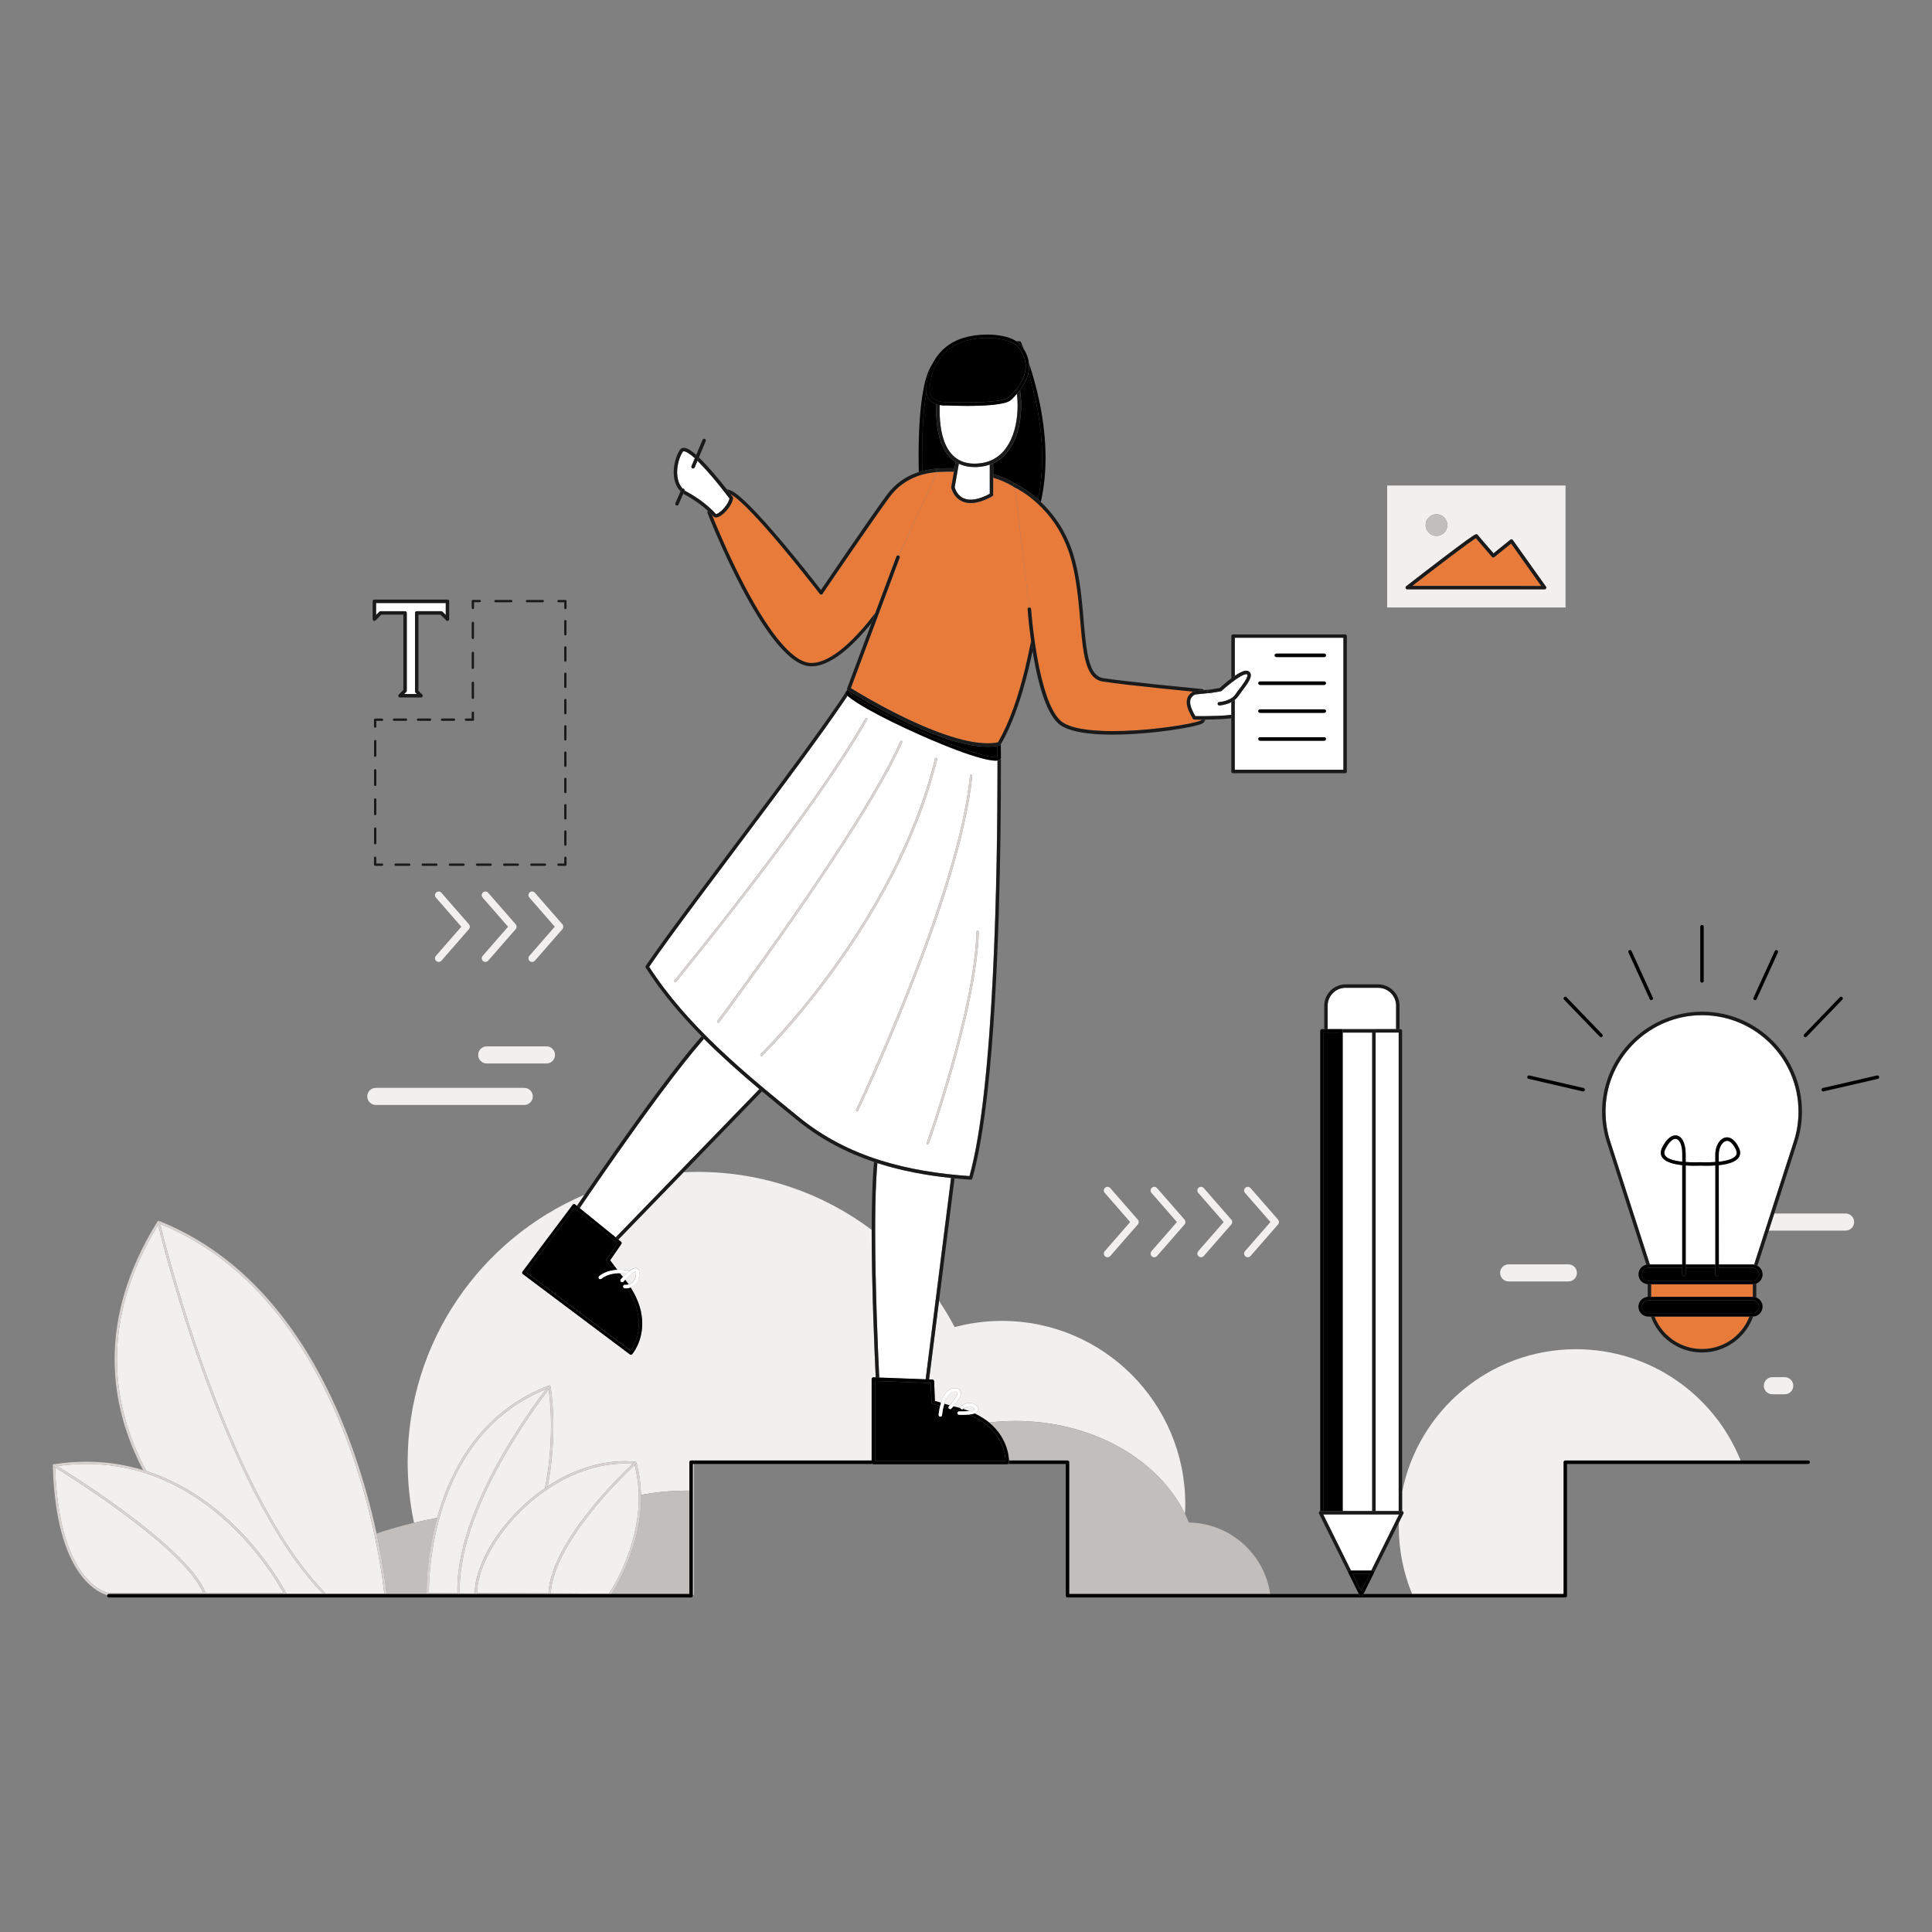 <?xml version="1.0" encoding="UTF-8"?> <svg xmlns="http://www.w3.org/2000/svg" xml:space="preserve" id="ContentMarketing" x="0" y="0" version="1.1" viewBox="0 0 4000 4000"><rect x="0" y="0" width="4000" height="4000" fill="#808080" stroke="none"/> <g fill="#000000" class="color000000 svgShape"> <path d="M1809.6 2405.7c-57.1-19.2-111.4-47.2-160.7-87.7l0 0c-23.8-19.3-47.6-38.7-71.2-58.5l-162.4 167.6c9.7-.5 19.5-.7 29.3-.7 135.1 0 259.8 44.6 360.1 119.9 0-36.7.6-71.6 2.1-101.6C1807.5 2430.5 1808.4 2417.4 1809.6 2405.7zM2896.1 3152.7l-51.6 104.1c0 0 0 0 0 0l-21.6 43.5h100.7c-17.8-43.1-27.7-90.4-27.7-140C2896 3157.8 2896.1 3155.2 2896.1 3152.7z" fill="none"></path> <path d="M1156.3 1246.9 1156.3 1246.9l11.9 0 0 11.9c0 1.3 1.1 2.4 2.4 2.4 1.3 0 2.4-1.1 2.4-2.4l0-14.3c0-.6-.2-1.2-.7-1.7-.4-.4-1-.7-1.7-.7h-14.3c-1.3 0-2.4 1.1-2.4 2.4C1153.9 1245.8 1155 1246.9 1156.3 1246.9zM1172.9 1558.2c0-1.3-1.1-2.4-2.4-2.4-1.3 0-2.4 1.1-2.4 2.4v27.2c0 1.3 1.1 2.4 2.4 2.4 1.3 0 2.4-1.1 2.4-2.4V1558.2zM1172.9 1612.6c0-1.3-1.1-2.4-2.4-2.4-1.3 0-2.4 1.1-2.4 2.4v27.2c0 1.3 1.1 2.4 2.4 2.4 1.3 0 2.4-1.1 2.4-2.4V1612.6zM1172.9 1667.1c0-1.3-1.1-2.4-2.4-2.4-1.3 0-2.4 1.1-2.4 2.4v27.2c0 1.3 1.1 2.4 2.4 2.4 1.3 0 2.4-1.1 2.4-2.4V1667.1zM1170.5 1719.1c-1.3 0-2.4 1.1-2.4 2.4v27.2c0 1.3 1.1 2.4 2.4 2.4 1.3 0 2.4-1.1 2.4-2.4v-27.2C1172.9 1720.2 1171.8 1719.1 1170.5 1719.1zM1172.9 1340.4c0-1.3-1.1-2.4-2.4-2.4-1.3 0-2.4 1.1-2.4 2.4v27.2c0 1.3 1.1 2.4 2.4 2.4 1.3 0 2.4-1.1 2.4-2.4V1340.4zM1172.9 1286c0-1.3-1.1-2.4-2.4-2.4-1.3 0-2.4 1.1-2.4 2.4v27.2c0 1.3 1.1 2.4 2.4 2.4 1.3 0 2.4-1.1 2.4-2.4V1286zM1172.9 1394.9c0-1.3-1.1-2.4-2.4-2.4-1.3 0-2.4 1.1-2.4 2.4v27.2c0 1.3 1.1 2.4 2.4 2.4 1.3 0 2.4-1.1 2.4-2.4V1394.9zM1172.9 1449.3c0-1.3-1.1-2.4-2.4-2.4-1.3 0-2.4 1.1-2.4 2.4v27.2c0 1.3 1.1 2.4 2.4 2.4 1.3 0 2.4-1.1 2.4-2.4V1449.3zM1172.9 1503.7c0-1.3-1.1-2.4-2.4-2.4-1.3 0-2.4 1.1-2.4 2.4v27.2c0 1.3 1.1 2.4 2.4 2.4 1.3 0 2.4-1.1 2.4-2.4V1503.7zM1156.3 1792.6l14.3 0c.6 0 1.2-.2 1.7-.7.4-.4.7-1 .7-1.7v-14.3c0-1.3-1.1-2.4-2.4-2.4-1.3 0-2.4 1.1-2.4 2.4h0v11.9l-11.9 0c-1.3 0-2.4 1.1-2.4 2.4C1153.9 1791.5 1155 1792.6 1156.3 1792.6zM1097.7 1790.2c0 1.3 1.1 2.4 2.4 2.4h28.1c1.3 0 2.4-1.1 2.4-2.4 0-1.3-1.1-2.4-2.4-2.4h-28.1C1098.8 1787.8 1097.7 1788.9 1097.7 1790.2zM819.1 1792.6h28.1c1.3 0 2.4-1.1 2.4-2.4 0-1.3-1.1-2.4-2.4-2.4h-28.1c-1.3 0-2.4 1.1-2.4 2.4C816.7 1791.5 817.8 1792.6 819.1 1792.6zM875.3 1792.6h28.1c1.3 0 2.4-1.1 2.4-2.4 0-1.3-1.1-2.4-2.4-2.4h-28.1c-1.3 0-2.4 1.1-2.4 2.4C872.9 1791.5 874 1792.6 875.3 1792.6zM929.1 1790.2c0 1.3 1.1 2.4 2.4 2.4h28.1c1.3 0 2.4-1.1 2.4-2.4 0-1.3-1.1-2.4-2.4-2.4h-28.1C930.2 1787.8 929.1 1788.9 929.1 1790.2zM985.3 1790.2c0 1.3 1.1 2.4 2.4 2.4h28.1c1.3 0 2.4-1.1 2.4-2.4 0-1.3-1.1-2.4-2.4-2.4h-28.1C986.4 1787.8 985.3 1788.9 985.3 1790.2zM1041.5 1790.2c0 1.3 1.1 2.4 2.4 2.4h28.1c1.3 0 2.4-1.1 2.4-2.4 0-1.3-1.1-2.4-2.4-2.4h-28.1C1042.6 1787.8 1041.5 1788.9 1041.5 1790.2zM775.1 1791.9c.4.4 1.1.7 1.7.7H791c1.3 0 2.4-1.1 2.4-2.4 0-1.3-1.1-2.4-2.4-2.4l0 0h-11.9l0-11.9c0-1.3-1.1-2.4-2.4-2.4-1.3 0-2.4 1.1-2.4 2.4l0 14.3C774.4 1790.8 774.6 1791.4 775.1 1791.9zM774.4 1685.4c0 1.3 1.1 2.4 2.4 2.4 1.3 0 2.4-1.1 2.4-2.4v-30.2c0-1.3-1.1-2.4-2.4-2.4-1.3 0-2.4 1.1-2.4 2.4V1685.4zM776.8 1567c1.3 0 2.4-1.1 2.4-2.4v-30.2c0-1.3-1.1-2.4-2.4-2.4-1.3 0-2.4 1.1-2.4 2.4v30.2C774.4 1566 775.4 1567 776.8 1567zM774.4 1625c0 1.3 1.1 2.4 2.4 2.4 1.3 0 2.4-1.1 2.4-2.4v-30.2c0-1.3-1.1-2.4-2.4-2.4-1.3 0-2.4 1.1-2.4 2.4V1625zM774.4 1745.7c0 1.3 1.1 2.4 2.4 2.4 1.3 0 2.4-1.1 2.4-2.4v-30.2c0-1.3-1.1-2.4-2.4-2.4-1.3 0-2.4 1.1-2.4 2.4V1745.7zM791 1487.7l-14.3 0c-.6 0-1.2.3-1.7.7-.4.4-.7 1.1-.7 1.7v14.3c0 1.3 1.1 2.4 2.4 2.4 1.3 0 2.4-1.1 2.4-2.4h0v-11.9l11.9 0c1.3 0 2.4-1.1 2.4-2.4C793.4 1488.7 792.3 1487.7 791 1487.7zM912.8 1490c0 1.3 1.1 2.4 2.4 2.4H940c1.3 0 2.4-1.1 2.4-2.4 0-1.3-1.1-2.4-2.4-2.4h-24.8C913.8 1487.7 912.8 1488.7 912.8 1490zM892.7 1490c0-1.3-1.1-2.4-2.4-2.4h-24.8c-1.3 0-2.4 1.1-2.4 2.4 0 1.3 1.1 2.4 2.4 2.4h24.8C891.6 1492.4 892.7 1491.3 892.7 1490zM843 1490c0-1.3-1.1-2.4-2.4-2.4h-24.8c-1.3 0-2.4 1.1-2.4 2.4 0 1.3 1.1 2.4 2.4 2.4h24.8C842 1492.4 843 1491.3 843 1490zM964.8 1492.4 964.8 1492.4H979c.6 0 1.2-.2 1.7-.7.4-.4.7-1 .7-1.7v-14.3c0-1.3-1.1-2.4-2.4-2.4-1.3 0-2.4 1.1-2.4 2.4l0 11.9h-11.9c-1.3 0-2.4 1.1-2.4 2.4C962.4 1491.3 963.5 1492.4 964.8 1492.4zM979 1447.1c1.3 0 2.4-1.1 2.4-2.4v-31c0-1.3-1.1-2.4-2.4-2.4-1.3 0-2.4 1.1-2.4 2.4v31C976.7 1446.1 977.7 1447.1 979 1447.1zM979 1323.1c1.3 0 2.4-1.1 2.4-2.4v-31c0-1.3-1.1-2.4-2.4-2.4-1.3 0-2.4 1.1-2.4 2.4v31C976.7 1322.1 977.7 1323.1 979 1323.1zM979 1385.1c1.3 0 2.4-1.1 2.4-2.4v-31c0-1.3-1.1-2.4-2.4-2.4-1.3 0-2.4 1.1-2.4 2.4v31C976.7 1384.1 977.7 1385.1 979 1385.1zM979 1261.1c1.3 0 2.4-1.1 2.4-2.4h0v-11.9h11.9c1.3 0 2.4-1.1 2.4-2.4 0-1.3-1.1-2.4-2.4-2.4H979c-.6 0-1.2.3-1.7.7-.4.4-.7 1.1-.7 1.7v14.3C976.7 1260.1 977.7 1261.1 979 1261.1zM1025.9 1246.9h32.6c1.3 0 2.4-1.1 2.4-2.4 0-1.3-1.1-2.4-2.4-2.4h-32.6c-1.3 0-2.4 1.1-2.4 2.4C1023.5 1245.8 1024.6 1246.9 1025.9 1246.9zM1091.1 1246.9h32.6c1.3 0 2.4-1.1 2.4-2.4 0-1.3-1.1-2.4-2.4-2.4h-32.6c-1.3 0-2.4 1.1-2.4 2.4C1088.7 1245.8 1089.8 1246.9 1091.1 1246.9z" fill="#1a1a1a" class="color1a1a1a svgShape"></path> <path d="M3821.1 2512.4h-147.8l-11.4 35.4h159.2c9.8 0 17.7-7.9 17.7-17.7C3838.8 2520.3 3830.8 2512.4 3821.1 2512.4zM3123.5 2617.7c-9.8 0-17.7 7.9-17.7 17.7 0 9.8 7.9 17.7 17.7 17.7h123.7c9.8 0 17.7-7.9 17.7-17.7 0-9.8-7.9-17.7-17.7-17.7H3123.5zM990 2184.1c0 9.8 7.9 17.7 17.7 17.7h123.7c9.8 0 17.7-7.9 17.7-17.7 0-9.8-7.9-17.7-17.7-17.7h-123.7C997.9 2166.4 990 2174.3 990 2184.1zM778.1 2287.7h307.3c9.8 0 17.7-7.9 17.7-17.7v0c0-9.8-7.9-17.7-17.7-17.7H778.1c-9.8 0-17.7 7.9-17.7 17.7v0C760.4 2279.8 768.3 2287.7 778.1 2287.7zM2905.4 3130.1c.7 1.1.7 2.4.2 3.5l-9.5 19.1c-.1 2.5-.1 5.1-.1 7.6 0 49.6 9.9 96.9 27.7 140l313.6 0v-272.9c0-.9.4-1.9 1-2.5.7-.7 1.6-1 2.5-1h363c-54.2-135.1-186.4-230.5-340.8-230.5-178.2 0-326.7 127-360 295.4v39.8C2904 3128.7 2904.9 3129.2 2905.4 3130.1z" fill="#f1f0ef" class="coloreff0f1 svgShape"></path> <polygon points="1434.4 3086.4 1434.4 3302.1 1436.3 3302.1 1436.3 3031 1434.4 3031" fill="#f1f0ef" class="coloreff0f1 svgShape"></polygon> <path d="M1303.8,2658.4c3.3-1.3,6.7-3.6,9.2-8c1.7-2.9,3.1-6.8,3.6-12.2c0.1-1,0.1-1.8,0.1-2.6c0-1.2-0.1-2.1-0.3-2.6 c-0.1-0.4-0.2-0.6-0.3-0.7l-0.1,0c-0.3,0-1.1,0.1-2.1,0.6c-1,0.4-2.2,1.1-3.5,1.9c-2.6,1.7-5.5,4.1-8.3,6.6c-3,2.8-5.9,5.6-8,7.9 c2.6,3.3,4.9,6.5,7.2,9.7C1302.3,2659,1303,2658.7,1303.8,2658.4z" fill="#f1f0ef" class="coloreff0f1 svgShape"></path> <path d="M994,2968.2c35.3-41,81.7-76.6,142.9-99.8c0.1,0,0.2,0,0.2,0c0.2-0.1,0.4-0.1,0.6-0.1c0.1,0,0.3,0,0.4,0 c0.2,0,0.4,0.1,0.6,0.2c0.1,0,0.2,0,0.2,0.1c0,0,0.1,0.1,0.1,0.1c0.1,0,0.1,0,0.2,0.1c0.1,0.1,0.2,0.2,0.3,0.3 c0.1,0.1,0.2,0.2,0.2,0.3c0.1,0.2,0.2,0.5,0.3,0.7c0,0.1,0.1,0.1,0.1,0.2c3.8,28.2,5.5,55.9,5.5,82.8c0,43.9-4.5,85.6-11.6,123.9 c47.2-31.1,102.2-51.7,160.1-51.7c7,0,14.1,0.3,21.3,0.9c0.3,0,0.5,0.1,0.8,0.2c0.1,0,0.1,0.1,0.1,0.1c0.2,0.1,0.4,0.2,0.6,0.4 c0,0,0.1,0,0.1,0.1c0,0,0,0.1,0.1,0.1c0.1,0.2,0.2,0.3,0.3,0.5c0,0.1,0.1,0.1,0.1,0.2c0,0,0,0.1,0,0.1c6.3,22.7,9.2,45.3,9.6,67.1 c30.2-5.7,61.9-8.8,94.8-8.8c1.8,0,3.5,0,5.3,0v-58.9c0-0.9,0.4-1.9,1-2.5c0.7-0.7,1.6-1,2.5-1h373.9v-168.3c0-1,0.4-1.9,1.1-2.6 c0.7-0.7,1.6-1,2.6-1l4.7,0.2c-2.6-54.6-8.4-187.7-8.4-303.6c0-0.8,0-1.5,0-2.3c-100.3-75.3-225-119.9-360.1-119.9 c-9.8,0-19.6,0.3-29.3,0.7l-134.9,139.2l5.4,4.4c1.4,1.2,1.7,3.3,0.7,4.8l-23.2,33.7c2.1,2.7,6.5,8.5,14.9,19.7 c1.7-0.1,3.5-0.2,5.3-0.2c4.8,0,10.1,0.4,15.7,1.2c1.4,0.2,2.4,1.1,2.8,2.4c0.1-0.1,0.2-0.1,0.2-0.2c2.9-2.3,5.8-4.3,8.6-5.6 c1.7-0.7,3.3-1.2,5.2-1.3c0.8,0,1.7,0.1,2.5,0.4c0.8,0.3,1.7,0.7,2.3,1.4c1.4,1.2,2.2,2.9,2.6,4.7c0.3,1.2,0.4,2.5,0.4,3.9 c0,1-0.1,2.1-0.2,3.3c-0.6,6.2-2.3,11.1-4.5,15c-2.3,3.9-5.2,6.7-8.2,8.7c-1.8,1.2-3.6,2-5.3,2.6c18.2,28.3,24.3,53.8,24.2,74.9 c0,19.6-5.2,35.4-10.3,46.3c-5.2,10.9-10.4,16.9-10.5,17.1c-1.2,1.4-3.3,1.6-4.8,0.5l-221.6-166.3c-1.6-1.2-1.9-3.4-0.7-5 l103.9-138.5c0.6-0.8,1.5-1.3,2.4-1.4c1-0.1,1.9,0.2,2.7,0.8l3.7,3c4.4-6.4,9.6-14.2,15.6-22.9C995,2565.2,844,2778.4,844,3026.9 c0,43.1,4.6,85.2,13.2,125.8c15.4-3.7,31.3-7,47.7-10.1C920.6,3085.7,947.6,3022.3,994,2968.2z" fill="#f1f0ef" class="coloreff0f1 svgShape"></path> <path d="M1289.8 2643.8c.3-.3.5-.6.8-.8 1.8-1.9 4-4 6.2-6.1-4.8-.6-9.3-.9-13.3-.9-.1 0-.1 0-.2 0 .6.8 1.2 1.6 1.8 2.4C1286.7 2640.2 1288.3 2642 1289.8 2643.8zM1969.2 2906.1c2.6-3.1 6-7.3 8.6-11.4 1.8-2.7 3.2-5.5 3.9-7.7.4-1.3.6-2.4.6-3.1 0-.9-.2-1.2-.4-1.5-.2-.3-.6-.6-1.9-1-.8-.2-1.9-.4-3.4-.4-2.5 0-4.6.6-6.6 1.7-2 1.1-3.9 2.7-5.6 4.7-3.5 4.1-6.3 9.9-8.4 16-.3 1-.6 1.9-.9 2.9 3.2.9 6.8 2 11 3.3C1966.9 2908.8 1968 2907.6 1969.2 2906.1z" fill="#f1f0ef" class="coloreff0f1 svgShape"></path> <path d="M1930.5,2856.5c1.9,0.1,3.4,1.6,3.4,3.4l1.7,40.9c2.2,0.6,6.2,1.7,12.7,3.6c1.5-4.9,3.4-9.8,5.9-14.4 c3-5.5,6.9-10.4,12.2-13.4c3-1.7,6.5-2.7,10.3-2.7c2.9,0,5.3,0.4,7.4,1.3c2.1,0.9,3.8,2.6,4.6,4.6c0.6,1.3,0.8,2.7,0.8,4 c0,1.8-0.4,3.6-1,5.4c-0.6,1.8-1.4,3.6-2.4,5.3c-1.9,3.5-4.3,7.1-6.7,10.2c-2,2.6-3.9,5-5.6,6.9c5.1,1.1,10,2.4,14.7,3.7 c-0.5-1.4-0.1-3,1.2-4c0.1-0.1,2.2-1.7,5.5-3.4c3.3-1.6,7.8-3.4,12.8-3.4c2.5,0,5.2,0.5,7.8,1.6c2.6,1.2,5,3.1,7.1,5.7 c0.7,0.9,1.3,1.9,1.7,2.9c0.4,1,0.7,2.1,0.7,3.2c0,1.7-0.6,3.3-1.6,4.5c-0.9,1.2-2.1,2-3.3,2.7c-0.8,0.4-1.7,0.8-2.6,1.1 c6.9,3.3,13.1,6.8,18.7,10.5c4.1,2.7,7.9,5.5,11.4,8.4c17.7-2,35.8-3.1,54.2-3.1c159.9,0,296.5,79.7,351.3,192.2 c0.3-6.6,0.6-13.2,0.6-19.9c0-209.6-169.9-379.5-379.6-379.5c-33.8,0-66.7,4.4-97.9,12.8c-9.9-18.7-20.7-36.9-32.4-54.4 l-20.6,162.9L1930.5,2856.5z" fill="#f1f0ef" class="coloreff0f1 svgShape"></path> <path d="M2013.5,2920.3c1.9-0.5,3.4-1.1,4.1-1.7c0.4-0.3,0.6-0.5,0.6-0.5c0,0,0-0.1-0.1-0.4c-0.1-0.3-0.4-0.7-0.8-1.2 c-1.5-1.9-3-3-4.5-3.7c-1.5-0.7-3.1-1-4.8-1c-3.2,0-6.7,1.2-9.4,2.5c-2.7,1.3-4.5,2.7-4.6,2.8l0,0c0,0,0,0,0,0 c4.3,1.4,8.4,2.8,12.4,4.4C2009,2921.2,2011.5,2920.8,2013.5,2920.3z" fill="#f1f0ef" class="coloreff0f1 svgShape"></path> <path d="M883.3 3300.3c0-.7-.1-2.4 0-5 0-16.2 1.3-67.2 15.8-129.5 1.8-7.6 3.7-15.3 5.9-23.2-16.3 3-32.2 6.4-47.7 10.1-27.4 6.5-53.3 14-77.6 22.3 14.9 68.9 19.9 116.9 20.7 125.4H883.3zM1327.2 3095.1c0 1.9.1 3.8.1 5.7 0 99.9-50.8 183.3-61.4 199.5h161.4v-214 0c-1.8 0-3.5 0-5.3 0C1389.1 3086.3 1357.3 3089.4 1327.2 3095.1z" fill="#c1bebc" class="colorc1bebc svgShape"></path> <path d="M795.4,3298.2c-0.3-2.5-0.7-6.3-1.3-11.2c-1.2-9.8-3.1-24-6-41.8c-5.8-35.7-15.5-85.7-31.1-143.3 c-31.3-115.1-86.4-260.2-181.5-380c-62.5-78.8-142.2-146.6-243.9-187.9c0.1,0.5,0.3,1.1,0.4,1.8c1,4.1,2.5,10.2,4.5,17.9 c4,15.6,10,38.1,17.8,65.7c15.6,55.3,38.7,131.3,68.4,214.1c59.4,165.5,145.5,358,251.5,465.5c0.2,0.2,0.2,0.3,0.3,0.5h120.8 C795.5,3299.1,795.5,3298.7,795.4,3298.2z" fill="#f1f0ef" class="coloreff0f1 svgShape"></path> <path d="M418.3,2835.1c-52.6-146.4-84.3-271.6-91-299c-61.4,100.2-85.2,193.5-85.2,278.1c0,87,25.2,164.8,60.7,231.4 c78,25.1,140.4,71.2,186.9,117.3c68.2,67.6,102.6,135,103.4,136.5h75.2C562.5,3190.4,477.4,2999.5,418.3,2835.1z" fill="#f1f0ef" class="coloreff0f1 svgShape"></path> <path d="M330.6 2529.5c0 0 .4 1.6 1.1 4.5 101.6 41.4 181.4 109.2 243.9 187.9 95.1 119.8 150.2 264.9 181.5 380 15.6 57.6 25.3 107.6 31.1 143.3 2.9 17.8 4.8 32.1 6 41.8.6 4.9 1 8.7 1.3 11.2 0 .5.1.9.1 1.3H674.7c.1.3.2.5.3.8h125.4c-.8-8.4-5.9-56.5-20.7-125.4-12-55.6-30.4-124.8-58-197.7-32.8-86.3-78.6-177.8-142.4-258.2-63.8-80.4-145.5-149.6-250.1-191.2-.1 0-.2 0-.3-.1C329.7 2528 330.4 2528.6 330.6 2529.5zM327.9 2527.7c.2 0 .4 0 .6 0C328.3 2527.7 328.1 2527.7 327.9 2527.7zM327 2528.1c.2-.1.4-.2.6-.3C327.4 2527.8 327.2 2527.9 327 2528.1zM302.8 3045.7c-35.5-66.6-60.7-144.4-60.7-231.4 0-84.6 23.8-177.9 85.2-278.1-.9-3.6-1.4-5.6-1.4-5.6l0 0c-.2-.9.2-1.9.9-2.4-.2.2-.4.4-.6.6-64 102.7-88.9 198.6-88.9 285.5 0 86.1 24.4 163.2 59 229.4C298.5 3044.3 300.6 3045 302.8 3045.7zM593.1 3299.5C593.1 3299.5 593.1 3299.6 593.1 3299.5c.2.3.2.6.3.8H669c-.3-.3-.5-.5-.8-.8H593.1z" fill="#d8d3d0" class="colord0d5d8 svgShape"></path> <path d="M364.4,3224.5c-28.1-27.6-62.7-56-97.4-82.1c-68.3-51.5-136.4-94-152.8-104.1c4,121.9,31.6,186.8,58.2,221.2 c26,33.7,51.1,38.4,53.1,38.7h195.1C411.8,3276.4,391.2,3250.8,364.4,3224.5z" fill="#f1f0ef" class="coloreff0f1 svgShape"></path> <path d="M587.1,3298.3c-1.1-2-2.6-4.7-4.6-8.1c-4.3-7.4-10.7-18-19.2-30.7c-17.1-25.4-42.8-59.3-77-93.1 C417.9,3098.6,315.5,3031,179,3031c-19.4,0-39.6,1.4-60.4,4.3c24.6,15.2,125.6,78.8,206,146.7c30.7,25.9,58.5,52.5,77.9,77.3 c10.6,13.6,18.7,26.7,23.4,39H587.1z" fill="#f1f0ef" class="coloreff0f1 svgShape"></path> <path d="M109.4 3033.4c0-.2.1-.3.2-.5C109.5 3033.1 109.5 3033.2 109.4 3033.4zM225.3 3300.3h196.1c-.3-.7-.5-1.4-.8-2H225.5c-2-.3-27.1-5.1-53.1-38.7-26.6-34.4-54.1-99.4-58.2-221.2-.2-.1-.5-.3-.7-.4-2-1.2-3.1-1.9-3.1-1.9l0 0c-.8-.5-1.2-1.3-1.1-2.2 0 .1 0 .1 0 .2 3.6 126.3 32 193.6 60 229.3 22.7 29 45 37.1 52.8 39.1C222.7 3301.2 223.9 3300.3 225.3 3300.3zM109.8 3032.6c.1-.2.2-.3.4-.4C110 3032.3 109.9 3032.5 109.8 3032.6zM112.9 3031.9c0 0 2 1.2 5.6 3.4 20.8-2.9 41-4.3 60.4-4.3 136.5 0 238.9 67.6 307.3 135.3 34.2 33.9 59.9 67.7 77 93.1 8.6 12.7 15 23.3 19.2 30.7 2 3.4 3.5 6.2 4.6 8.1H425.8c.2.5.4 1.1.6 1.6.1.2 0 .3.1.5h163 3.9c0-.3-.1-.5-.2-.7 0 0 0-.1 0-.1-.8-1.5-35.2-69-103.4-136.5-46.5-46.1-108.8-92.2-186.9-117.3-2.1-.7-4.3-1.4-6.4-2-35.9-10.9-75-17.4-117.4-17.4-21.7 0-44.2 1.7-67.6 5.3 0 0-.1 0-.1 0C111.8 3031.5 112.4 3031.6 112.9 3031.9zM110.4 3032c.1-.1.3-.1.5-.2C110.7 3031.8 110.6 3031.9 110.4 3032z" fill="#d8d3d0" class="colord0d5d8 svgShape"></path> <path d="M997.6,2971.3c-34.8,40.5-58.6,86.4-74.8,130.9c-32.5,88.9-34.8,171.8-34.8,193.1c0,1.2,0,2.2,0,3l59.2,0.4 c-0.1-2.7-0.2-5.4-0.2-8.2c0-93.9,47.3-199.1,94.5-280.9c37.7-65.3,75.3-115.7,89-133.5C1074.1,2899,1030.8,2932.7,997.6,2971.3z" fill="#f1f0ef" class="coloreff0f1 svgShape"></path> <path d="M1136.1,2876.6c-1.2,1.6-2.7,3.5-4.6,5.9c-5.1,6.7-12.5,16.6-21.3,29c-17.6,24.8-41.1,59.7-64.6,100.5 c-47,81.5-93.9,186.3-93.9,278.6c0,2.8,0.1,5.5,0.2,8.2l30.8,0.2c0.4-25.6,9.4-55.1,25.2-85c16.1-30.6,39.4-61.7,67.8-89.6 c16.1-15.8,33.8-30.5,52.8-43.6c7.5-39.3,12.3-82.3,12.3-127.7C1140.9,2928.2,1139.4,2902.7,1136.1,2876.6z" fill="#f1f0ef" class="coloreff0f1 svgShape"></path> <path d="M1139.5 2869.2c.1.1.2.2.2.3C1139.7 2869.3 1139.6 2869.3 1139.5 2869.2zM1139 2868.6c-.1 0-.2 0-.2-.1.1.1.2.1.4.2C1139 2868.7 1139 2868.6 1139 2868.6zM1137.8 2868.3c.1 0 .3 0 .4 0C1138 2868.3 1137.9 2868.3 1137.8 2868.3zM1139.6 2872.2c0 0-.2.2-.5.7-.4.4-.9 1.1-1.6 2-.4.5-.9 1.1-1.4 1.8 3.3 26.1 4.8 51.6 4.8 76.5 0 45.3-4.9 88.3-12.3 127.7 1.8-1.3 3.7-2.5 5.5-3.7 7-38.3 11.6-80 11.6-123.9 0-26.9-1.7-54.5-5.5-82.8 0-.1-.1-.1-.1-.2C1140.2 2870.8 1140.1 2871.6 1139.6 2872.2zM951.9 3298.8c0 .5 0 1 0 1.6h30.8c0-.4 0-.9 0-1.3L951.9 3298.8zM888 3298.3c0-.8 0-1.8 0-3 0-21.3 2.3-104.2 34.8-193.1 16.3-44.4 40-90.4 74.8-130.9 33.2-38.7 76.5-72.3 132.8-95.2 3.5-4.5 5.4-6.9 5.4-6.9l0 0c.3-.4.8-.6 1.3-.8-.1 0-.2 0-.2 0-61.1 23.1-107.6 58.7-142.9 99.8-46.5 54.1-73.4 117.5-89.1 174.4-2.2 7.9-4.1 15.6-5.9 23.2-14.5 62.3-15.8 113.3-15.8 129.5 0 2.6 0 4.3 0 5h63.9c0-.5 0-1.1 0-1.6L888 3298.3z" fill="#d8d3d0" class="colord0d5d8 svgShape"></path> <path d="M1300.8,3045.7c-9.9,9.7-23.7,23.7-39.1,40.6c-30.7,33.7-67.7,79.1-92.7,125.4c-16.1,29.7-27.2,59.7-28.8,87.1 c61.3,0.3,112,0.7,120.5,0.7c0.5-0.7,1.1-1.7,2-3c1.7-2.7,4.1-6.6,7.1-11.7c5.9-10.2,13.7-24.9,21.5-43 c15.6-36.3,31.3-86.2,31.2-141c0-22-2.6-44.7-8.6-67.7c-0.4,0.4-0.9,0.8-1.4,1.3C1309.8,3037,1305.8,3040.8,1300.8,3045.7z" fill="#f1f0ef" class="coloreff0f1 svgShape"></path> <path d="M1124.8,3089.2c-49.2,35.2-88.9,81.8-112.7,127c-15.4,29.2-24.1,57.7-24.6,82.1c45.2,0,99.6,0.2,148,0.5 c1.6-28.6,13-59.2,29.4-89.4c16.9-31.2,39.1-61.9,61.1-88.9c36.1-44.3,71.8-78.7,83.6-89.8c-5.1-0.3-10.3-0.6-15.4-0.6 C1232.6,3030.1,1174,3054,1124.8,3089.2z" fill="#f1f0ef" class="coloreff0f1 svgShape"></path> <path d="M1317.1 3027.2c.1.2.2.4.3.5C1317.3 3027.5 1317.2 3027.3 1317.1 3027.2zM1316.4 3026.6c.2.1.4.2.6.4C1316.8 3026.8 1316.6 3026.7 1316.4 3026.6zM1327.2 3095.1c-.4-21.8-3.3-44.3-9.6-67.1 0 0 0-.1 0-.1.3.9.1 1.8-.7 2.5 0 0-.4.3-1.1 1-.5.4-1.1 1-1.8 1.7 6 23 8.6 45.7 8.6 67.7 0 54.8-15.6 104.8-31.2 141-7.8 18.1-15.6 32.8-21.5 43-2.9 5.1-5.4 9-7.1 11.7-.8 1.3-1.5 2.3-2 3-8.5-.1-59.2-.4-120.5-.7 0 .5-.1 1-.1 1.6l125.7 0c10.5-16.3 61.3-99.6 61.4-199.5C1327.3 3098.9 1327.2 3097 1327.2 3095.1zM987.5 3298.3c.5-24.4 9.2-52.9 24.6-82.1 23.8-45.2 63.5-91.8 112.7-127 49.2-35.2 107.7-59.1 169.4-59.1 5.1 0 10.2.2 15.4.6 2.6-2.4 4.1-3.8 4.1-3.8l0 0c.7-.7 1.7-.8 2.6-.4-.2-.1-.5-.2-.8-.2-7.1-.6-14.2-.9-21.3-.9-57.9 0-112.9 20.6-160.1 51.7-1.9 1.2-3.7 2.5-5.5 3.7-19.1 13.1-36.8 27.8-52.8 43.6-28.4 27.9-51.6 59-67.8 89.6-15.8 30-24.8 59.4-25.2 85 0 .4 0 .9 0 1.3h152.7c0-.5.1-1.1.1-1.6C1087.1 3298.5 1032.7 3298.3 987.5 3298.3zM325.9 2530.6 325.9 2530.6c0 0 .5 1.9 1.4 5.6 6.7 27.4 38.5 152.6 91 299 59 164.4 144.2 355.3 249.9 464.4.3.3.5.5.8.8h5.9c0-.3-.1-.6-.3-.8-.1-.2-.2-.4-.3-.5-106-107.5-192.1-300-251.5-465.5-29.7-82.8-52.8-158.8-68.4-214.1-7.8-27.7-13.8-50.1-17.8-65.7-2-7.8-3.5-13.8-4.5-17.9-.2-.6-.3-1.2-.4-1.8-.7-3-1.1-4.5-1.1-4.5-.2-.9-.9-1.5-1.7-1.7-.1 0-.2-.1-.4-.1-.2 0-.4 0-.6 0-.1 0-.1 0-.2 0 0 0-.1 0-.1 0-.2.1-.4.2-.6.3-.1 0-.1.1-.2.1C326.1 2528.7 325.7 2529.6 325.9 2530.6zM110.5 3036 110.5 3036c0 0 1.1.6 3.1 1.9.2.1.4.3.7.4 16.4 10.1 84.4 52.6 152.8 104.1 34.6 26.1 69.3 54.5 97.4 82.1 26.8 26.3 47.4 51.9 56.3 73.8.3.7.5 1.4.8 2h5c0-.2 0-.3-.1-.5-.2-.5-.4-1.1-.6-1.6-4.7-12.3-12.8-25.3-23.4-39-19.4-24.8-47.1-51.4-77.9-77.3-80.4-67.8-181.4-131.4-206-146.7-3.6-2.2-5.6-3.4-5.6-3.4-.5-.3-1.1-.4-1.7-.3-.1 0-.2.1-.4.1-.2.1-.3.1-.5.2-.1.1-.2.1-.3.2-.1.1-.3.2-.4.4 0 0-.1.1-.1.1 0 .1 0 .1-.1.2-.1.2-.1.3-.2.5 0 .1-.1.3-.1.4C109.3 3034.7 109.7 3035.5 110.5 3036zM951.8 3290.5c0-92.3 46.9-197 93.9-278.6 23.5-40.8 47-75.7 64.6-100.5 8.8-12.4 16.2-22.2 21.3-29 1.8-2.4 3.3-4.3 4.6-5.9.5-.7 1-1.3 1.4-1.8.7-.9 1.2-1.5 1.6-2 .4-.4.5-.7.5-.7.5-.6.6-1.3.4-2-.1-.2-.1-.5-.3-.7-.1-.1-.2-.2-.2-.3-.1-.1-.2-.2-.3-.3 0 0-.1 0-.2-.1-.1-.1-.2-.1-.4-.2-.2-.1-.4-.2-.6-.2-.1 0-.3 0-.4 0-.2 0-.4 0-.6.1-.5.1-.9.4-1.3.8l0 0c0 0-2 2.4-5.4 6.9-13.7 17.7-51.3 68.2-89 133.5-47.2 81.9-94.5 187.1-94.5 280.9 0 2.7.1 5.5.2 8.2 0 .5 0 1.1 0 1.6h4.8c0-.5 0-1 0-1.6C951.8 3296 951.8 3293.3 951.8 3290.5z" fill="#d8d3d0" class="colord0d5d8 svgShape"></path> <path d="M1169.1,3211.6c25.1-46.3,62-91.6,92.7-125.4c15.3-16.9,29.1-30.8,39.1-40.6c5-4.9,9-8.7,11.7-11.3 c0.5-0.5,0.9-0.9,1.4-1.3c0.7-0.7,1.4-1.3,1.8-1.7c0.7-0.7,1.1-1,1.1-1c0.7-0.6,0.9-1.6,0.7-2.5c0-0.1-0.1-0.1-0.1-0.2 c-0.1-0.2-0.2-0.4-0.3-0.5c0,0,0-0.1-0.1-0.1c0,0-0.1,0-0.1-0.1c-0.2-0.2-0.4-0.3-0.6-0.4c-0.1,0-0.1-0.1-0.1-0.1 c-0.8-0.4-1.8-0.2-2.6,0.4l0,0c0,0-1.5,1.3-4.1,3.8c-11.8,11.1-47.5,45.6-83.6,89.8c-22,27-44.2,57.7-61.1,88.9 c-16.3,30.1-27.8,60.8-29.4,89.4c0,0.5-0.1,1.1-0.1,1.6h4.8c0-0.5,0.1-1,0.1-1.6C1141.9,3271.3,1153,3241.3,1169.1,3211.6z" fill="#d8d3d0" class="colord0d5d8 svgShape"></path> <path d="M2102.1,2942.1c-18.4,0-36.5,1.1-54.2,3.1c10.5,8.6,18.4,17.9,24.2,27c14,21.8,16.5,42.4,16.9,51.6h121.2 c1,0,1.8,0.4,2.5,1c0.7,0.7,1,1.6,1,2.5v272.9h416.1c-12-82.8-82.7-146.6-168.5-148c-2.4-6.1-5.1-12.1-8-18 C2398.6,3021.8,2262,2942.1,2102.1,2942.1z" fill="#c1bebc" class="colorc1bebc svgShape"></path> <path d="M1804.7 3023.8h-373.9c-.9 0-1.9.4-2.5 1-.7.7-1 1.6-1 2.5v58.9 0 214h-161.4l-125.7 0h-4.8H982.7h-30.8-4.8-63.9-82.9H675 669h-75.7-3.9-163-5H225.3c-1.4 0-2.7.8-3.2 2.1-.2.5-.3 1-.3 1.5 0 2 1.6 3.6 3.6 3.6v0h364.1 841.4c1 0 1.8-.4 2.5-1 .7-.7 1-1.6 1-2.5v-1.8-215.8V3031h1.9l369.3 0c-.5-.6-.9-1.5-.9-2.3V3023.8zM3743.7 3023.8l-139.9 0h-363c-.9 0-1.9.4-2.5 1-.7.7-1 1.6-1 2.5v272.9l-313.6 0H2823l-1.7 3.4c-.6 1.2-1.8 2-3.2 2-1.4 0-2.6-.8-3.2-2l-1.7-3.4h-182.9-.5-416.1v-272.9c0-1-.4-1.8-1-2.5-.7-.7-1.6-1-2.5-1h-121.2c0 1.1.1 2 .1 2.8 0 1.4-.1 2.2-.1 2.3-.1.8-.4 1.5-.9 2.1h118.5v272.9c0 .9.4 1.9 1 2.5.7.7 1.6 1 2.5 1h420.2 610.5c1 0 1.8-.4 2.5-1 .7-.7 1-1.6 1-2.5V3031l499.2 0c2 0 3.6-1.6 3.6-3.6S3745.7 3023.8 3743.7 3023.8zM2103.8 903.2c-7.3 19.9-18.9 37.6-35.8 49.3-3.6 2.5-7.5 4.7-11.6 6.6v22.5c16.7 5 33.3 11.8 48.3 21.5 6.2 3.1 23.9 12.6 44.3 30.6 6.2-28.6 8.7-57.5 8.7-85.7 0-68.2-14.8-132-28.3-176.1-2.3 10.7-7.1 20.4-12.6 28.8-1.6 2.4-3.3 4.7-4.9 7 1.6 10.1 2.4 21 2.4 32.1C2114.2 861.1 2111.1 883.3 2103.8 903.2zM1964.6 969.4c3.6 0 7.5.1 11.7.2l2.3-13c-.6-.4-1.1-.7-1.7-1-10.8-7.3-18.7-17.6-24.3-29.2-11.4-23.3-14.2-52.1-14.3-76.3 0-4.6.1-9 .3-13.2-2.8-1-5.5-2.2-8.1-3.9-3.1-2-6-4.7-8.3-8.2-2.1-3.3-3.7-7.2-4.4-11.8-1.3 7.4-2.4 15.2-3.4 23.2-4.2 34.9-5.4 74.5-5.4 108.4 0 11 .1 21.4.3 30.9 11.2-3 22.1-4.6 32.1-5.2 0 0 0 0 .1 0C1941.6 970.2 1950.5 969.4 1964.6 969.4z" fill="#000000" class="color000000 svgShape"></path> <path d="M2129.3 771.9c13.5 44.1 28.4 107.9 28.3 176.1 0 28.2-2.5 57.1-8.7 85.7.7.6 1.3 1.2 2 1.8 1.3 1.2 2.7 2.5 4 3.7 6.9-30.5 9.8-61.3 9.8-91.2 0-78.9-19.4-151.6-34.3-195.7.2 2 .3 4 .3 6C2130.8 763 2130.2 767.5 2129.3 771.9zM1909.4 975.4c-.2-9.5-.3-19.9-.3-30.9 0-33.9 1.2-73.5 5.4-108.4 1-8 2.1-15.8 3.4-23.2-.3-1.9-.5-3.9-.5-6 0-.8 0-1.7.1-2.5l0 0c1-16.6 5.1-35 13.9-52.2 0 0 0 0 0 0-6.4 8.5-11.3 20.4-15.2 34.6-5.8 21.4-9.3 48-11.5 75.7-2.1 27.7-2.8 56.5-2.8 82.1 0 11.8.1 23 .4 33C1904.6 976.7 1907 976 1909.4 975.4zM2113.4 714c2.3 2.8 4.4 5.6 6.2 8.4-3.5-8.8-5.7-13.6-5.7-13.7-.5-1.2-1.7-2-3-2.1 0 0-2.2-.1-6.2-.3C2108.1 708.6 2111 711.1 2113.4 714z" fill="#000000" class="color000000 svgShape"></path> <path d="M1940.1,977.4c-13.2,1-27.8,3.6-42.4,9.2c-19.8,7.6-39.5,20.4-55.5,42.1c-15.5,20.9-44.1,62-71.3,101.5 c-27.2,39.6-53.2,77.7-63.3,92.6c-2.9,4.3-4.5,6.7-4.5,6.7c-0.6,0.9-1.7,1.5-2.8,1.6c-1.1,0-2.2-0.5-2.9-1.4c0,0-0.9-1.2-2.7-3.5 c-1.8-2.3-4.4-5.6-7.7-9.8c-6.6-8.4-15.9-20.3-26.9-34c-22.1-27.5-51-62.7-78.2-93.3c-18.1-20.4-35.6-38.7-49.7-51.2 c-7.7-6.9-14.5-12-19.5-14.7c2.8,3.7,4.4,5.8,4.4,5.9c0.6,0.8,0.8,1.7,0.7,2.6c-0.8,5.9-3.8,11.9-7.6,17.6 c-3.8,5.6-8.5,10.9-13.2,14.8c-3.1,2.7-6.2,4.8-9.2,6c-1.7,0.7-3.4,1.2-5.3,1.2c-1,0-2.1-0.2-3.1-0.6c-1-0.4-2-1.1-2.7-2 c-0.7-0.9-1.7-2-3-3.3c1.5,3.8,3.8,9.4,6.7,16.4c5.8,14,14.2,33.7,24.5,56.3c20.6,45.1,48.8,101.9,79.1,148.4 c20.2,30.9,41.4,57.3,61.5,72.3c11.5,8.6,22.5,13.5,32.6,13.9c0.7,0,1.3,0,2,0c10.1,0,20.8-3,31.9-8.5c11.1-5.5,22.5-13.4,34-23 c22.9-19.2,45.6-45.2,65.9-71.6c0.1-0.1,0.2-0.2,0.2-0.3l43.8-117h0c0.7-1.8,2.7-2.8,4.6-2.1c0.1,0,0.2,0.1,0.2,0.1L1940.1,977.4z" fill="#e87b3a" class="colorffc536 svgShape"></path> <path d="M1812.2,1269.2c-0.1,0.1-0.2,0.2-0.2,0.3c-20.3,26.4-43.1,52.4-65.9,71.6c-11.4,9.6-22.9,17.6-34,23 c-11.1,5.5-21.8,8.5-31.9,8.5c-0.7,0-1.3,0-2,0c-10.1-0.4-21.1-5.3-32.6-13.9c-20.1-15.1-41.3-41.4-61.5-72.3 c-30.3-46.4-58.5-103.2-79.1-148.4c-10.3-22.6-18.7-42.2-24.5-56.3c-2.9-7-5.2-12.6-6.7-16.4c-1.2-1.2-2.6-2.6-4.2-4.2 c-1.2-1.2-2.6-2.5-4.1-3.8c-0.6,1.4-0.8,2.3-0.9,2.4c-0.2,0.7-0.2,1.5,0.1,2.2c0,0.1,30.3,78.1,71.7,156.7 c20.7,39.3,44.3,78.8,68.4,108.8c12.1,15,24.3,27.7,36.4,36.8c12.2,9.1,24.4,14.8,36.6,15.3c0.8,0,1.5,0,2.3,0 c11.9,0,24-3.6,36.2-9.8c21.3-10.8,42.9-29.4,63.4-51.3c8.3-8.8,16.4-18.2,24.3-27.8L1812.2,1269.2z" fill="#1a1a1a" class="color1a1a1a svgShape"></path> <path d="M1512.6,1023.1c5,2.7,11.8,7.8,19.5,14.7c14.1,12.5,31.5,30.9,49.7,51.2c27.2,30.5,56.1,65.7,78.2,93.3 c11,13.8,20.4,25.6,26.9,34c3.3,4.2,5.9,7.5,7.7,9.8c1.8,2.3,2.7,3.5,2.7,3.5c0.7,0.9,1.8,1.4,2.9,1.4c1.1,0,2.2-0.6,2.8-1.6 c0,0,1.6-2.4,4.5-6.7c10.2-15,36.1-53.1,63.3-92.6c27.2-39.6,55.8-80.7,71.3-101.5c16-21.6,35.7-34.5,55.5-42.1 c14.6-5.6,29.2-8.2,42.4-9.2l0.2-0.5c-1.1-0.5-1.9-1.6-2.1-2.9c-0.2-1.9,1.2-3.7,3.2-3.9c-10,0.7-20.9,2.2-32.1,5.2 c-2.4,0.6-4.7,1.3-7.1,2.1c-2.4,0.8-4.7,1.6-7.1,2.5c-20.8,7.9-41.8,21.7-58.7,44.5c-17.8,24.1-52.6,74.3-83,118.6 c-24.5,35.7-46.1,67.5-53.6,78.5c-10.1-13.1-44.5-57.2-81.9-101.4c-22.2-26.3-45.5-52.7-65.4-72.5c-9.9-9.9-19-18.2-26.7-24.1 c-3.9-3-7.4-5.3-10.7-7c-3.3-1.7-6.2-2.7-9.2-2.8c-0.2,0-0.5,0.1-0.7,0.1C1508.3,1017.4,1510.7,1020.6,1512.6,1023.1z" fill="#1a1a1a" class="color1a1a1a svgShape"></path> <path d="M1969.1,2438.8c-51-5.4-101.1-14.6-149.3-29.8c-1.1-0.3-2.2-0.7-3.2-1.1c-1,11.2-1.9,23.6-2.5,37.1 c-1.5,30.5-2.1,66.1-2.1,103.5c0,116.1,5.8,249.7,8.4,303.9l96.1,3.6L1969.1,2438.8z" fill="#ffffff" class="colorffffff svgShape"></path> <path d="M1811.9 2548.5c0-37.4.6-73 2.1-103.5.7-13.4 1.5-25.9 2.5-37.1-2.3-.7-4.6-1.5-6.9-2.3-1.1 11.7-2 24.8-2.7 39-1.5 30.1-2.1 65-2.1 101.6 0 .8 0 1.5 0 2.3 0 115.9 5.8 249 8.4 303.6l7.2.3C1817.7 2798.3 1811.9 2664.7 1811.9 2548.5zM1969.1 2438.8l-52.7 417.1 7.2.3 20.6-162.9 32.1-253.8C1973.8 2439.3 1971.4 2439.1 1969.1 2438.8z" fill="#1a1a1a" class="color1a1a1a svgShape"></path> <path d="M1985.7,2929.1L1985.7,2929.1c-2-0.1-3.5-1.8-3.4-3.7c0.1-1.8,1.5-3.2,3.3-3.4c-5.3-1.5-10.8-2.9-16.7-4.1l-0.3-0.1 c-6-1.8-11.1-3.3-15.4-4.6c-2,8.4-2.7,15.4-2.8,16.4l0,0.1l0,0c-0.2,2-1.9,3.4-3.9,3.2c-2-0.2-3.4-1.9-3.2-3.9 c0-0.1,0.5-5.8,2.1-13.5c0.3-1.4,0.6-2.9,1-4.4c-10.7-3.1-14.5-4.1-15-4.2l-0.1,0c-1.5-0.4-2.6-1.7-2.7-3.3l-1.7-40.2l-115.1-4.3 v165.9h270c-0.1-5.7-1.2-18-7.1-32.5c-6.5-15.9-18.8-34.4-42.2-49.8c-7.8-5.1-16.7-9.8-27.2-14c-4.5,0.4-9,0.5-12.6,0.5 C1988.6,2929.3,1985.8,2929.1,1985.7,2929.1z" fill="#000000" class="color000000 svgShape"></path> <path d="M2089,3026.6c0-0.7,0-1.7-0.1-2.8c-0.4-9.2-2.9-29.9-16.9-51.6c-5.8-9.1-13.7-18.4-24.2-27c-3.5-2.9-7.3-5.7-11.4-8.4 c-5.6-3.7-11.9-7.2-18.7-10.5c-1.8,0.7-3.8,1.2-5.9,1.5c-2.1,0.4-4.2,0.6-6.4,0.8c10.4,4.2,19.4,8.9,27.2,14 c23.4,15.4,35.7,33.9,42.2,49.8c5.9,14.5,7,26.8,7.1,32.5h-270v-165.9l115.1,4.3l1.7,40.2c0.1,1.6,1.2,2.9,2.7,3.3l0.1,0 c0.5,0.1,4.3,1.1,15,4.2c0.5-2.2,1.2-4.5,1.9-6.9c-6.5-1.9-10.4-3-12.7-3.6l-1.7-40.9c-0.1-1.9-1.6-3.3-3.4-3.4l-7-0.3l-7.2-0.3 l-96.1-3.6l-7.2-0.3l-4.7-0.2c-1,0-1.9,0.3-2.6,1c-0.7,0.7-1.1,1.6-1.1,2.6v168.3v4.8c0,0.8,0.3,1.7,0.9,2.3 c0.1,0.1,0.1,0.1,0.2,0.2c0.7,0.7,1.6,1,2.5,1h277.1c1.1,0,2-0.5,2.7-1.3c0.5-0.6,0.8-1.3,0.9-2.1 C2089,3028.8,2089,3028,2089,3026.6z" fill="#000000" class="color000000 svgShape"></path> <path d="M1969.8,2916.2c-1.4,1.4-3.6,1.5-5,0.1c-1.4-1.4-1.5-3.6-0.1-5l0.1-0.1l0.2-0.3c0.2-0.2,0.5-0.6,1-1 c0.1-0.1,0.1-0.1,0.2-0.2c-4.1-1.2-7.8-2.3-11-3.3c-0.7,2.3-1.3,4.7-1.9,6.9c4.3,1.3,9.4,2.8,15.4,4.6l0.3,0.1 c5.9,1.2,11.4,2.6,16.7,4.1c0.2,0,0.3,0,0.5,0c0,0,0.2,0,0.5,0c0.3,0,0.8,0,1.4,0c1.2,0,2.9,0.1,4.8,0.1c3,0,6.8-0.1,10.5-0.4 c1-0.1,2.1-0.2,3.1-0.3c-3.9-1.5-8.1-3-12.4-4.4c-1.6,1.2-3.8,0.9-5-0.6c-0.2-0.3-0.4-0.7-0.5-1c-4.7-1.4-9.5-2.6-14.7-3.7 C1971.5,2914.4,1969.8,2916.1,1969.8,2916.2z" fill="#000000" class="color000000 svgShape"></path> <path d="M1572.2,2254.9c-39.7-33.4-78.5-67.8-114.7-104.1c-0.4,0.4-0.7,0.8-1.1,1.3c-12.6,14.4-26.7,31.5-41.5,50.4 c-29.7,37.7-62.7,82.2-94.1,125.9c-51.1,71.1-98.2,139.9-120.6,173l74.7,60.5L1572.2,2254.9z" fill="#ffffff" class="colorffffff svgShape"></path> <path d="m1572.2 2254.9-297.4 306.9 5.6 4.5 134.9-139.2 162.4-167.6C1575.8 2257.9 1574 2256.4 1572.2 2254.9zM1200.1 2501.3c22.4-33.1 69.5-101.9 120.6-173 31.4-43.7 64.4-88.2 94.1-125.9 14.9-18.8 28.9-35.9 41.5-50.4.4-.4.7-.8 1.1-1.3-1.7-1.7-3.4-3.4-5-5.1-1.3 1.5-2.7 3-4 4.6-48.3 55.6-115.2 147.4-170.2 225.4-26.7 37.9-50.6 72.6-68.1 98.2-6 8.8-11.3 16.5-15.6 22.9L1200.1 2501.3z" fill="#1a1a1a" class="color1a1a1a svgShape"></path> <path d="M1293.2,2667L1293.2,2667c-2-0.2-3.4-2-3.1-4c0.2-1.7,1.6-3,3.2-3.1c-1.3-1.8-2.7-3.7-4.1-5.5c-1.2,0.4-2.5,0.2-3.5-0.7 c-1.3-1.2-1.6-3.1-0.7-4.6c-1.7-2.1-3.5-4.2-5.3-6.3l-0.2-0.2c-1.7-2.3-3.2-4.3-4.7-6.3c-8.1,0.8-14.4,2.8-19.1,4.8 c-6.3,2.7-9.6,5.5-10.3,6.1l-0.1,0.1h0c0,0,0,0,0,0l0,0l0,0c-1.4,1.4-3.7,1.3-5-0.1c-1.4-1.4-1.3-3.7,0.1-5 c0.2-0.2,3.8-3.6,10.9-6.9c4.7-2.2,10.9-4.3,18.7-5.5c-10-13.4-13.4-17.7-13.8-18.2l0-0.1c-1-1.2-1.1-3-0.2-4.3l22.8-33.2 l-89.5-72.5l-99.6,132.7l215.9,162.1c0.3-0.4,0.5-0.8,0.9-1.2c1.8-2.6,4.2-6.6,6.6-11.6c4.8-10.2,9.6-24.9,9.6-43.3 c0-20.3-5.9-45.1-24.5-73.3c-1.1,0.1-2,0.1-2.7,0.1C1294.1,2667.1,1293.3,2667,1293.2,2667z" fill="#000000" class="color000000 svgShape"></path> <polygon points="1303.6 2799.1 1303.6 2799.1 1303.6 2799.1" fill="#000000" class="color000000 svgShape"></polygon> <path d="M1274.8,2561.8l-74.7-60.5l-5.6-4.5l-3.7-3c-0.8-0.6-1.7-0.9-2.7-0.8c-1,0.1-1.8,0.6-2.4,1.4l-103.9,138.5 c-1.2,1.6-0.9,3.8,0.7,5l221.6,166.3c1.5,1.1,3.6,0.9,4.8-0.5c0.2-0.2,5.3-6.2,10.5-17.1c5.2-10.9,10.3-26.7,10.3-46.3 c0-21.2-6.1-46.6-24.2-74.9c-2.8,1-5.3,1.5-7.4,1.7c18.7,28.1,24.5,53,24.5,73.3c0,18.4-4.8,33.1-9.6,43.3c-2.4,5.1-4.8,9-6.6,11.6 c-0.3,0.5-0.6,0.8-0.9,1.2l-215.9-162.1l99.6-132.7l89.5,72.5l-22.8,33.2c-0.9,1.3-0.8,3,0.2,4.3l0,0.1c0.4,0.5,3.8,4.8,13.8,18.2 c2.6-0.4,5.3-0.7,8.2-0.9c-8.3-11.2-12.8-17-14.9-19.7l23.2-33.7c1.1-1.5,0.8-3.6-0.7-4.8l-5.4-4.4L1274.8,2561.8z M1303.6,2799.1 L1303.6,2799.1L1303.6,2799.1L1303.6,2799.1z" fill="#000000" class="color000000 svgShape"></path> <path d="M1294 2659.9 1294 2659.9 1294 2659.9l.3 0c.2 0 .6 0 1.1 0 1.4 0 3.6-.1 6.1-.8-2.2-3.2-4.6-6.5-7.2-9.7-1.7 1.8-3 3.2-3.4 3.8l-.2.2c-.4.5-1 .8-1.5 1 1.4 1.8 2.8 3.7 4.1 5.5C1293.5 2659.9 1293.8 2659.9 1294 2659.9zM1279.7 2642.9c1.9 2.1 3.6 4.2 5.3 6.3.1-.2.2-.3.3-.5 0 0 1.8-2.1 4.5-4.9-1.5-1.8-3.1-3.7-4.7-5.5-.6-.8-1.2-1.6-1.8-2.4-3 0-5.9.2-8.5.4 1.5 2 3 4 4.7 6.3L1279.7 2642.9z" fill="#000000" class="color000000 svgShape"></path> <path d="M2039.2,1571.8c-10.6-2.5-24.8-6.6-44.2-13.4c-45.5-15.9-138.2-56-197.9-89.7c-17.9-10.2-32.8-19.7-42.7-28 c-3,4.4-6,9-9.3,13.8c-23.5,34.6-53.9,76.9-87.6,122.8c-67.3,91.9-147.9,198.2-213.2,285.8c-42.7,57.3-78.8,106.6-100.5,138.6 c78.3,121.2,193.7,216.8,309.4,310.7l0,0c51.5,42.3,108.4,70.7,168.6,89.8c59.3,18.7,121.7,28.3,185.2,32.8 c12.8-45.4,22.8-107.6,30.6-178.4c8-72.3,13.7-153.7,17.8-235.5c8.1-163.7,9.6-329.4,9.6-429c0-6,0-11.8,0-17.3 c-1.1,0.2-2.3,0.3-3.8,0.3C2056.6,1575,2049.8,1574.2,2039.2,1571.8z M1863.7,1535.1c0.5-1.2,1.9-1.7,3.1-1.2 c1.2,0.5,1.7,1.9,1.2,3.1c-19.8,45-53.4,103.6-92.6,166.4c-39.3,62.7-84.2,129.6-126.6,190.8c-84.9,122.4-159.9,222.5-159.9,222.5 l0,0c-0.8,1.1-2.3,1.3-3.3,0.5s-1.3-2.3-0.5-3.3c0,0,0.7-0.9,1.9-2.6c1.3-1.7,3.1-4.2,5.6-7.5c4.8-6.5,11.9-16,20.7-28.1 c17.7-24,42.4-58,70.9-97.9c56.9-79.7,128.5-183,187.3-277C1810.6,1638.2,1844.1,1579.7,1863.7,1535.1z M1396.8,2032.8 c-1-0.8-1.2-2.3-0.3-3.3c0,0,1.1-1.3,3.2-3.9c2.1-2.5,5.2-6.3,9.1-11.2c7.9-9.7,19.3-23.8,33.4-41.4c28.1-35.1,66.8-84,109-139.2 c84.4-110.3,183.2-245.7,240.1-345.7c0.7-1.1,2.1-1.5,3.2-0.9c1.1,0.6,1.5,2.1,0.9,3.2c-57.2,100.4-156,235.8-240.5,346.2 c-84.5,110.4-154.7,195.7-154.7,195.8l0,0C1399.4,2033.5,1397.9,2033.6,1396.8,2032.8z M1578.1,2185.8L1578.1,2185.8 c-0.9,0.9-2.4,0.9-3.4-0.1c-0.9-0.9-0.9-2.4,0.1-3.4c0,0,0.3-0.3,0.8-0.8c0.5-0.5,1.3-1.3,2.3-2.3c2-2,5-5.1,8.9-9.1 c7.7-8,18.8-19.8,32.4-35c27.2-30.5,64.4-74.7,104.2-129.7c79.7-109.9,169.9-262.9,212.4-434.6c0.3-1.3,1.6-2.1,2.9-1.7 c1.3,0.3,2.1,1.6,1.7,2.9c-42.7,172.7-133.3,326-213.2,436.3C1647.4,2118.6,1578.2,2185.7,1578.1,2185.8z M1773.4,2300.5 c-1.2-0.6-1.7-2-1.1-3.2c0,0,0.8-1.7,2.4-5c1.6-3.3,3.8-8.2,6.8-14.5c5.8-12.6,14.2-30.9,24.3-53.6 c20.2-45.4,47.4-108.6,75.4-179.5c55.9-141.8,114.9-314.8,127.1-438.9c0.1-1.3,1.3-2.3,2.6-2.1c1.3,0.1,2.3,1.3,2.1,2.6 c-12.3,125.1-71.4,298.2-127.4,440.2c-56,142-108.9,252.8-109,252.9h0C1776,2300.5,1774.6,2301,1773.4,2300.5z M1973.3,2208.3 c-25.3,89.6-50.2,159.3-50.2,159.3h0c-0.4,1.2-1.8,1.9-3,1.4c-1.2-0.4-1.9-1.8-1.4-3c0,0,0.4-1.1,1.1-3.2c0.7-2.1,1.8-5.1,3.2-9.1 c2.7-7.9,6.6-19.4,11.3-33.7c9.4-28.6,21.9-68.3,34.5-113c25.3-89.4,51-198.7,52.9-277.6c0-1.3,1.1-2.4,2.4-2.3 c1.3,0,2.4,1.1,2.3,2.4C2024.5,2009.3,1998.6,2118.7,1973.3,2208.3z" fill="#ffffff" class="colorffffff svgShape"></path> <path d="M1457.5,2150.8c36.2,36.3,75,70.7,114.7,104.1c1.8,1.5,3.7,3.1,5.5,4.6c23.5,19.7,47.3,39.1,71.2,58.5l0,0 c49.4,40.5,103.6,68.5,160.7,87.7c2.3,0.8,4.6,1.5,6.9,2.3c1.1,0.3,2.2,0.7,3.2,1.1c48.2,15.2,98.3,24.4,149.3,29.8 c2.4,0.3,4.7,0.5,7.1,0.7c11.1,1.1,22.2,2,33.4,2.8c1.7,0.1,3.2-1,3.7-2.6c13.3-46.3,23.6-109.9,31.7-182.4 c24-217.5,27.4-515.7,27.4-665.3c0-19.8-0.1-37.1-0.1-51.2c0,0,0,0,0,0.1l0.2,28.4c0,0.3,0,0.6-0.1,1c-0.1,0.5-0.4,1.1-0.9,1.7 c-0.5,0.6-1.2,1.1-2.1,1.6c-1,0.5-2.4,0.9-4,1.1c0,5.5,0,11.3,0,17.3c0,99.7-1.5,265.3-9.6,429c-4.1,81.8-9.8,163.2-17.8,235.5 c-7.8,70.9-17.9,133-30.6,178.4c-63.5-4.5-125.9-14.1-185.2-32.8c-60.2-19-117.1-47.5-168.6-89.8l0,0 c-115.8-93.9-231.2-189.5-309.4-310.7c21.7-32,57.8-81.3,100.5-138.6c65.3-87.7,145.8-194,213.2-285.8 c33.7-45.9,64.1-88.2,87.6-122.8c3.2-4.7,6.3-9.3,9.3-13.8c-1.1-0.9-2.2-1.8-3.1-2.7c-1.3-1.2-1.5-3-0.6-4.5 c1.1-1.8,2.4-3.5,3.8-5.1c-0.1-0.1-0.1-0.2-0.2-0.4c-44.8,68.4-127.9,180.2-209.8,289.5c-85.7,114.4-169.9,225.9-207.9,282.2 c-0.8,1.2-0.8,2.7,0,3.9c33,51.5,72.6,98.2,115.9,142.1C1454.1,2147.4,1455.8,2149.1,1457.5,2150.8z" fill="#1a1a1a" class="color1a1a1a svgShape"></path> <path d="M1800.7,1462.4c19.7,11.1,43.1,23,67.2,34.5c48.3,23,99.5,44.3,129.5,54.7c19.2,6.7,33.2,10.8,43.5,13.2 c10.2,2.4,16.6,3.1,20.4,3.1c1.9,0,3.1-0.2,3.8-0.3l-0.1-23.2c-6.3,1.1-13,1.6-20,1.6c-26.9,0-58.2-7.4-90.3-18.4 c-32.1-11-64.9-25.6-94.4-40.2c-47.5-23.5-86.4-46.9-99.8-55.2c-0.7,0.8-1.4,1.6-2,2.4C1767.7,1442.6,1782.6,1452.2,1800.7,1462.4z " fill="#000000" class="color000000 svgShape"></path> <path d="M2069.3,1543.5c-1.4,0.3-2.9,0.6-4.4,0.8l0.1,23.2c-0.7,0.2-1.9,0.3-3.8,0.3c-3.8,0-10.2-0.7-20.4-3.1 c-10.2-2.4-24.3-6.5-43.5-13.2c-29.9-10.4-81.2-31.8-129.5-54.7c-24.1-11.5-47.6-23.4-67.2-34.5c-18.1-10.2-33-19.9-42.2-27.8 c0.6-0.8,1.3-1.6,2-2.4c-3.2-2-5-3.1-5-3.1c-0.4-0.2-0.7-0.5-0.9-0.9c-1.4,1.6-2.7,3.3-3.8,5.1c-0.9,1.5-0.6,3.3,0.6,4.5 c1,0.9,2,1.8,3.1,2.7c9.9,8.4,24.8,17.9,42.7,28c59.6,33.8,152.4,73.8,197.9,89.7c19.4,6.8,33.6,10.9,44.2,13.4 c10.6,2.5,17.4,3.3,22.1,3.3c1.5,0,2.7-0.1,3.8-0.3c1.7-0.2,3-0.6,4-1.1c0.9-0.4,1.6-1,2.1-1.6c0.5-0.6,0.8-1.2,0.9-1.7 c0.1-0.3,0.1-0.6,0.1-1l-0.2-28.4c-0.2,0.3-0.3,0.5-0.5,0.8C2071.1,1542.7,2070.3,1543.3,2069.3,1543.5z" fill="#000000" class="color000000 svgShape"></path> <path d="M2130.8,1257.8l-29.5-248.3c-0.1,0-0.2-0.1-0.2-0.2c-0.9-0.4-1.5-0.7-1.7-0.8l0,0h0c-0.6-0.3-1.1-0.7-1.4-1.1 c-12.9-7.9-27.2-13.9-41.6-18.3v35.4c0,1.3-0.7,2.5-1.8,3.1c-18.4,10.2-33.1,14.1-44.8,14.1c-8.2,0-15-2-20.4-5 c-5.4-3-9.4-7-12.3-11c-5.8-7.9-7.3-15.6-7.4-15.9c-0.1-0.4-0.1-0.9,0-1.3l5.5-31.8c-3.7-0.1-7.2-0.2-10.4-0.1 c-12.1,0-20.3,0.6-22.1,0.8c-0.3,0-0.4,0-0.4,0c-0.6,0.1-1.3-0.1-1.8-0.3l-0.2,0.5l-79.4,172.8c1.7,0.8,2.5,2.7,1.9,4.5l-101,269.9 c0.6,0.4,1.3,0.8,2.1,1.3c3,1.8,7.4,4.5,12.9,7.8c11.1,6.6,26.9,15.8,45.7,26c37.6,20.4,87,44.8,134.6,61.1 c31.7,10.8,62.5,18,88,18c7.6,0,14.7-0.7,21.3-2c24.1-41.4,42.3-96,56-151.9c4.7-19.4,8.9-38.9,12.6-58.1 c-5.2-37.2-7.1-65.3-7.1-65.3C2127.6,1259.6,2129,1258,2130.8,1257.8z" fill="#e87b3a" class="colorffc536 svgShape"></path> <path d="M2056.3 989c14.5 4.4 28.7 10.4 41.6 18.3-.7-1-1-2.3-.4-3.6.8-1.8 2.9-2.6 4.7-1.8 0 0 .9.4 2.4 1.1-15-9.6-31.6-16.5-48.3-21.5V989zM1755.4 1429.1c0 0 1.8 1.1 5 3.1 13.4 8.3 52.3 31.7 99.8 55.2 29.5 14.6 62.3 29.2 94.4 40.2 32.1 11 63.5 18.3 90.3 18.4 7 0 13.7-.5 20-1.6 1.5-.3 2.9-.5 4.4-.8 1-.2 1.8-.8 2.3-1.7.2-.3.3-.5.5-.8 0 0 0 0 0-.1 24.8-42.4 43.2-97.9 57-154.3 3.2-13 6.1-26.1 8.8-39.1-1.1-7.1-2.2-14.1-3.1-20.7-3.7 19.2-7.9 38.7-12.6 58.1-13.6 55.8-31.8 110.5-56 151.9-6.6 1.3-13.7 2-21.3 2-25.6 0-56.4-7.1-88-18-47.5-16.2-97-40.7-134.6-61.1-18.8-10.2-34.6-19.4-45.7-26-5.6-3.3-9.9-6-12.9-7.8-.8-.5-1.5-.9-2.1-1.3l101-269.9c.7-1.8-.2-3.7-1.9-4.5-.1 0-.1-.1-.2-.1-1.8-.7-3.9.2-4.6 2.1h0l-43.8 117-8.1 21.7-50.1 134c-.4 1-.2 2.1.3 3 .1.1.1.2.2.4C1754.7 1428.6 1755 1428.9 1755.4 1429.1zM2101.3 1009.4c-.1 0-.2-.1-.2-.1C2101.2 1009.3 2101.2 1009.4 2101.3 1009.4L2101.3 1009.4zM1942.5 977.2c1.8-.1 9.9-.8 22.1-.8 3.2 0 6.7 0 10.4.1l1.2-7.1c-4.2-.1-8.1-.2-11.7-.2-14.1 0-23 .8-23.1.8 0 0 0 0-.1 0-1.9.2-3.4 1.9-3.2 3.9.1 1.3.9 2.4 2.1 2.9.5.3 1.2.4 1.8.3C1942.2 977.3 1942.3 977.3 1942.5 977.2z" fill="#1a1a1a" class="color1a1a1a svgShape"></path> <path d="M2130.8,1257.8c0.1,0,0.1,0,0.2,0c2-0.1,3.7,1.3,3.8,3.3c0,0,0,0.3,0.1,0.9c0,0.6,0.1,1.5,0.2,2.6 c0.2,2.3,0.5,5.7,0.9,10c0.8,8.6,2,20.7,3.8,34.9c3.5,28.5,9.3,65.5,18,99.4c5.8,22.6,12.9,43.8,21.5,60.2 c4.9,9.3,10.2,17,15.9,22.4c4.1,3.9,9.8,7.4,17,10.2c7.2,2.9,15.7,5.2,25.2,7c19,3.6,42.1,5.1,66.3,5c32.9,0,68.1-2.7,98.8-6.3 c30.7-3.6,57-8.3,72-12c4.3-1.1,7.7-2.1,9.8-2.9c1.1-0.4,2-0.8,2.3-1l0.1-0.1c0.4-0.3,0.7-0.8,1.1-1.3c-1.1,0-2.2,0-3.2,0 c-7.1,0-11.7-0.1-11.7-0.1c-1.2,0-2.4-0.7-3-1.7c-3.6-6.1-6.8-12.1-9-17.8c-2.3-5.8-3.7-11.4-3.7-16.7c0-4.4,1-8.7,3.4-12.6 c2.3-3.7,5.7-6.8,10.2-9.3c-15.2-1.5-38.5-3.8-64.1-6.4c-44.5-4.6-95.8-10.2-123.4-14.5c-7.6-1.2-14.1-4.6-19.2-9.8 c-5.2-5.2-9.1-12.1-12.2-20.2c-6.3-16.2-9.5-37.6-12-62c-5-48.8-7.2-110-22.9-164.4c-15.4-53.4-44.1-89.6-69.3-112.7 c-21.4-19.6-40.2-29.6-46.1-32.5l0,0L2130.8,1257.8z" fill="#e87b3a" class="colorffc536 svgShape"></path> <path d="M2151,1035.5c-0.7-0.6-1.4-1.2-2-1.8c-20.4-18-38.1-27.5-44.3-30.6c-1.5-0.7-2.3-1.1-2.4-1.1 c-1.8-0.8-3.9,0-4.7,1.8c-0.5,1.2-0.3,2.6,0.4,3.6c0.4,0.5,0.8,0.9,1.4,1.1h0l0,0c0.2,0.1,0.7,0.3,1.7,0.8c0.1,0,0.2,0.1,0.2,0.1 c5.9,2.9,24.7,12.9,46.1,32.5c25.2,23,53.9,59.2,69.3,112.7c15.7,54.4,17.9,115.5,22.9,164.4c2.5,24.4,5.8,45.8,12,62 c3.1,8.1,7.1,15,12.2,20.2c5.1,5.2,11.6,8.7,19.2,9.8c27.7,4.3,79,9.9,123.4,14.5c25.6,2.6,48.9,4.9,64.1,6.4 c0.2-0.1,0.3-0.2,0.5-0.3c0.4-0.2,0.8-0.3,1.3-0.4c0,0,7.9-0.9,19.9-2.1c-0.4-1.4-1.6-2.4-3.1-2.6c0,0-2.3-0.2-6.6-0.6 c-14.7-1.4-52.4-5-92.3-9.2c-39.9-4.2-82.2-9-106.1-12.7c-6.1-1-11-3.6-15.2-7.8c-3.7-3.7-6.9-8.7-9.5-15 c-4.7-10.9-7.9-25.4-10.2-42.3c-3.6-25.3-5.4-56-8.6-88.2c-3.2-32.3-7.8-66.1-17-98.1c-15.3-52.9-43.3-89.5-68.6-113.3 C2153.6,1037.9,2152.3,1036.7,2151,1035.5z" fill="#1a1a1a" class="color1a1a1a svgShape"></path> <path d="M2487.7,1490.1c-0.4,0.5-0.7,1-1.1,1.3l-0.1,0.1c-0.3,0.2-1.1,0.6-2.3,1c-2.2,0.8-5.5,1.8-9.8,2.9 c-15,3.8-41.3,8.4-72,12c-30.7,3.7-65.8,6.3-98.8,6.3c-24.2,0-47.3-1.5-66.3-5c-9.5-1.8-18-4.1-25.2-7c-7.2-2.9-12.9-6.3-17-10.2 c-5.7-5.4-11-13.1-15.9-22.4c-8.6-16.3-15.7-37.5-21.5-60.2c-8.7-33.9-14.4-70.9-18-99.4c-1.8-14.3-3-26.4-3.8-34.9 c-0.4-4.3-0.7-7.7-0.9-10c-0.1-1.2-0.2-2-0.2-2.6c0-0.6-0.1-0.9-0.1-0.9c-0.1-2-1.8-3.4-3.8-3.3c-0.1,0-0.1,0-0.2,0 c-1.9,0.2-3.3,1.9-3.1,3.8c0,0.1,1.9,28.2,7.1,65.3c0.9,6.6,2,13.6,3.1,20.7c0.7,4.4,1.5,8.8,2.2,13.3 c4.6,26.3,10.8,54.1,18.9,78.4c4.1,12.1,8.6,23.4,13.7,33.2c5.1,9.8,10.8,18.1,17.3,24.3c5,4.8,11.5,8.6,19.3,11.7 c11.6,4.7,25.9,7.8,42,9.7c16,2,33.8,2.8,52.2,2.8c41.2,0,85.7-4.2,120.9-9.2c17.6-2.5,32.9-5.2,44.3-7.7 c5.7-1.3,10.5-2.5,14.2-3.6c1.8-0.6,3.4-1.1,4.7-1.7c1.3-0.6,2.4-1.1,3.4-1.9c1.5-1.3,2.7-2.9,3.6-4.6c0.4-0.7,0.7-1.5,1-2.2 C2492.8,1490,2490.1,1490.1,2487.7,1490.1z" fill="#1a1a1a" class="color1a1a1a svgShape"></path> <path d="M1976.6,1008.9c0.1,0.4,0.3,1,0.5,1.7c0.5,1.5,1.3,3.6,2.5,6c2.4,4.7,6.5,10.2,13,13.9c4.4,2.4,9.8,4.1,17,4.1 c9.8,0,22.7-3.2,39.6-12.2V962c-6.9,2.4-14.4,4-22.4,4.7c-3,0.3-6,0.4-8.8,0.4c-12.7,0-23.6-2.5-32.8-6.9L1976.6,1008.9z" fill="#ffffff" class="colorffffff svgShape"></path> <path d="M2056.3,981.6v-22.5c-2.3,1.1-4.7,2.1-7.1,2.9v60.3c-16.8,9-29.8,12.2-39.6,12.2c-7.1,0-12.6-1.7-17-4.1 c-6.5-3.6-10.6-9.2-13-13.9c-1.2-2.3-2-4.5-2.5-6c-0.2-0.7-0.4-1.3-0.5-1.7l8.5-48.7c-2.3-1.1-4.5-2.4-6.6-3.7l-2.3,13l-1.2,7.1 l-5.5,31.8c-0.1,0.4-0.1,0.9,0,1.3c0.1,0.3,1.6,8,7.4,15.9c2.9,4,6.9,8,12.3,11c5.4,3,12.2,5,20.4,5c11.8,0,26.4-3.9,44.8-14.1 c1.1-0.6,1.8-1.8,1.8-3.1V989V981.6z" fill="#1a1a1a" class="color1a1a1a svgShape"></path> <path d="M1949,892c2.7,14.1,7.2,27.7,14.2,38.9c4.7,7.4,10.5,13.8,17.6,18.7c9.5,6.5,21.6,10.4,37.1,10.4 c2.6,0,5.4-0.1,8.2-0.4c15-1.3,27.4-5.9,37.7-13c10.3-7.1,18.5-16.7,24.9-27.9c12.8-22.4,18.2-51.5,18.2-78.9 c0-8.4-0.5-16.7-1.5-24.5c-4.4,5-8.5,9.2-11.7,12.3c-1.7,1.7-3.9,2.9-6.4,4c-2.5,1.1-5.4,2-8.6,2.8c-6.5,1.6-14.2,2.8-22.8,3.7 c-17.1,1.7-37.1,2.2-54.4,2.2c-22,0-39.7-0.8-41.9-0.9c-0.5,0-1.6,0.1-3.2,0.1c-2.6,0-6.5-0.2-10.8-1c-0.1,3.6-0.2,7.4-0.2,11.4 C1945.4,863.2,1946.3,877.9,1949,892z" fill="#ffffff" class="colorffffff svgShape"></path> <path d="M1952.5,926.2c5.7,11.6,13.6,21.9,24.3,29.2c0.5,0.4,1.1,0.7,1.7,1c2.1,1.3,4.3,2.6,6.6,3.7 c9.2,4.4,20.1,6.9,32.8,6.9c2.8,0,5.8-0.1,8.8-0.4c8.1-0.7,15.6-2.3,22.4-4.7c2.5-0.9,4.8-1.9,7.1-2.9c4.1-1.9,8-4.1,11.6-6.6 c17-11.7,28.5-29.4,35.8-49.3c7.3-19.9,10.4-42.1,10.4-63.4c0-11.1-0.9-22-2.4-32.1c-2.1,2.7-4.1,5.2-6.2,7.6 c0.9,7.9,1.5,16.1,1.5,24.5c0,27.4-5.4,56.4-18.2,78.9c-6.4,11.2-14.6,20.8-24.9,27.9c-10.3,7.1-22.7,11.8-37.7,13 c-2.8,0.2-5.6,0.4-8.2,0.4c-15.5,0-27.5-3.9-37.1-10.4c-7.2-4.9-12.9-11.3-17.6-18.7c-7-11.2-11.5-24.7-14.2-38.9 c-2.7-14.1-3.6-28.8-3.6-42c0-3.9,0.1-7.7,0.2-11.4c-0.3,0-0.5-0.1-0.7-0.1c-2-0.4-4.2-1-6.3-1.7c-0.2,4.2-0.3,8.6-0.3,13.2 C1938.3,874.1,1941.2,902.9,1952.5,926.2z" fill="#1a1a1a" class="color1a1a1a svgShape"></path> <path d="M1939.3,752.3c-9.4,16.9-13.8,35.7-14.7,52.4l0,0c0,0.7-0.1,1.5-0.1,2.2c0,6.1,1.5,10.5,3.7,13.9c2.2,3.4,5.3,5.8,8.7,7.5 c6.9,3.5,15.3,4.2,19.6,4.1c1.6,0,2.6-0.1,2.8-0.1l0,0l0.5,0c0,0,1.1,0.1,3.2,0.1c2.1,0.1,5.1,0.2,8.9,0.3c7.5,0.2,18,0.4,29.6,0.4 c22.6,0,49.8-0.9,68.2-4.1c6.1-1.1,11.3-2.5,14.8-4c2-0.9,3.5-1.8,4.3-2.6c5.8-5.7,14.6-14.5,21.8-25.6 c7.3-11.1,12.9-24.3,12.9-38.5c0-12.4-4.2-25.7-15.8-39.8c-2.4-2.9-5.8-5.6-10-7.9c-4.2-2.3-9.2-4.4-14.9-6 c-11.2-3.2-24.8-4.9-38.8-4.9c-21.1,0-43.3,3.8-60.2,11.4C1963,720.4,1948.7,735.4,1939.3,752.3z" fill="#000000" class="color000000 svgShape"></path> <path d="M1917.4,804.3L1917.4,804.3c0,0.9-0.1,1.7-0.1,2.6c0,2.1,0.2,4.1,0.5,6c0.7,4.6,2.2,8.5,4.4,11.8c2.3,3.5,5.2,6.1,8.3,8.2 c2.6,1.7,5.4,3,8.1,3.9c2.1,0.7,4.3,1.3,6.3,1.7c0.3,0.1,0.5,0.1,0.7,0.1c4.3,0.8,8.2,1,10.8,1c1.6,0,2.7-0.1,3.2-0.1 c2.2,0.1,19.9,0.9,41.9,0.9c17.4,0,37.4-0.5,54.4-2.2c8.5-0.9,16.3-2.1,22.8-3.7c3.2-0.8,6.1-1.7,8.6-2.8c2.5-1.1,4.7-2.4,6.4-4 c3.2-3.1,7.4-7.3,11.7-12.3c2-2.3,4.1-4.9,6.2-7.6c1.7-2.2,3.3-4.5,4.9-7c5.5-8.4,10.3-18.1,12.6-28.8c0.9-4.4,1.5-8.9,1.5-13.6 c0-2-0.1-4-0.3-6c-1-9.7-4.3-19.8-10.9-29.9c-1.8-2.8-3.9-5.6-6.2-8.4c-2.4-2.9-5.3-5.4-8.7-7.6c-1.1-0.7-2.2-1.4-3.3-2 c-7.2-4-16-6.9-25.8-8.9c-9.8-1.9-20.5-2.9-31.4-2.9c-22,0-44.9,3.9-63.1,12c-22.6,10.1-38.1,26.3-48.1,44.3 c-0.6,1.1-1.1,2.2-1.7,3.3C1922.5,769.2,1918.3,787.7,1917.4,804.3z M2044.2,699.7c14,0,27.6,1.7,38.8,4.9c5.6,1.6,10.7,3.6,14.9,6 c4.2,2.3,7.6,5,10,7.9c11.6,14.1,15.8,27.5,15.8,39.8c0,14.2-5.7,27.4-12.9,38.5c-7.2,11.1-16,20-21.8,25.6 c-0.8,0.8-2.3,1.7-4.3,2.6c-3.5,1.6-8.7,2.9-14.8,4c-18.4,3.3-45.6,4.2-68.2,4.1c-11.6,0-22.1-0.2-29.6-0.4 c-3.8-0.1-6.8-0.2-8.9-0.3c-2.1-0.1-3.2-0.1-3.2-0.1l-0.5,0l0,0c-0.2,0-1.2,0.1-2.8,0.1c-4.3,0-12.8-0.6-19.6-4.1 c-3.4-1.8-6.5-4.2-8.7-7.5c-2.2-3.4-3.7-7.8-3.7-13.9c0-0.7,0-1.4,0.1-2.2l0,0c1-16.7,5.4-35.5,14.7-52.4 c9.4-16.9,23.7-31.8,44.8-41.2C2000.9,703.5,2023.1,699.7,2044.2,699.7z" fill="#000000" class="color000000 svgShape"></path> <path d="M3482.9,2412.4c-0.4,0-0.9-0.1-1.3-0.1c-9.9-1.1-19.9-3.1-27.9-6.6c-5.3-2.4-9.9-5.5-12.7-10 c-1.6-2.6-2.5-5.6-2.5-8.8c0-3.3,0.9-6.8,2.7-10.5c3.1-6.3,6.3-11.3,9.7-15.3c3.4-3.9,6.9-6.8,10.5-8.5c2.4-1.1,4.9-1.7,7.4-1.7 c3.3,0,6.4,1.1,9.1,3c2.7,2,4.9,4.7,6.6,8.1c3.5,6.8,5.5,16.1,5.5,27.8c0,3.9,0,9.4,0,16.1c6.8,0.5,13.3,0.7,18.6,0.7 c5.4,0,9.4-0.2,11.1-0.2c0.6,0,0.8,0,0.8,0h0.4c0,0,0.3,0,0.8,0c0.6,0,1.4,0.1,2.4,0.1c2.1,0.1,5.1,0.1,8.7,0.1 c5.2,0,11.7-0.2,18.6-0.7c0-7.6,0-13.2,0-16.1c0-6.6,1.4-13,3.8-18.5c2.4-5.5,5.9-10.2,10.4-13.2c2.9-2,6.4-3.2,10-3.2 c4.4,0,8.9,1.8,13,5.4c4.1,3.6,8,8.8,11.5,16.2c1.8,3.7,2.7,7.2,2.7,10.5c0,3.2-0.9,6.3-2.5,8.8c-1.6,2.6-3.8,4.7-6.3,6.5 c-5.1,3.6-11.7,5.9-18.9,7.6c-5.3,1.2-11,2.1-16.6,2.7c0,49.7,0,159.9,0,205.6h70.1c1,0,2,0.1,3,0.3l82.1-254.7l0,0 c6.4-19.5,9.8-40.3,9.8-62c0-109.5-88.1-198.5-197.4-199.8c-0.8,0-1.6,0-2.4,0c-106.9,0-196.1,85.6-199.7,192.7 c-0.1,2.4-0.1,4.7-0.1,7.1c0,21.6,3.5,42.5,9.8,62l0,0l82,254.4h67.1C3482.9,2572.8,3482.9,2464.6,3482.9,2412.4z" fill="#ffffff" class="colorffffff svgShape"></path> <path d="M3584.8 2399.1c4.6-2 7.9-4.5 9.5-7.2.9-1.5 1.4-3.1 1.4-5.1 0-2-.6-4.4-2-7.4-3.3-6.7-6.7-11.2-9.8-13.9-3.1-2.7-5.9-3.6-8.3-3.6-2 0-4 .7-6 2-2 1.3-3.9 3.4-5.6 6-3.3 5.2-5.5 12.4-5.5 19.8 0 2.9 0 8.3 0 15.5.2 0 .3 0 .5 0C3568.5 2404.1 3578 2402.2 3584.8 2399.1zM3551.4 2413c-6.9.5-13.3.6-18.6.6-6.6 0-11.2-.2-12.1-.3-.9.1-5.5.3-12.1.3-5.2 0-11.7-.1-18.6-.6 0 52.4 0 160 0 204.9h61.4C3551.4 2572.5 3551.4 2463.1 3551.4 2413zM3480.1 2369.8c-1.7-5.1-4.1-8.5-6.5-10.2-1.6-1.2-3.1-1.7-4.9-1.7-1.3 0-2.8.3-4.4 1.1-1.6.8-3.4 2-5.2 3.7-3.7 3.5-7.7 9-11.5 16.8-1.4 2.9-2 5.4-2 7.4 0 2 .5 3.5 1.4 5.1.9 1.5 2.4 3 4.3 4.4 3.9 2.7 9.8 4.9 16.4 6.5 4.7 1.1 9.9 1.9 15 2.5 0-6.5 0-11.7 0-15.5C3482.9 2381.6 3481.8 2374.8 3480.1 2369.8z" fill="#ffffff" class="colorffffff svgShape"></path> <path d="M3720.6,2365.7c6.6-20.2,10.2-41.8,10.2-64.2c0-113.4-91.3-205.6-204.4-206.9c-0.8,0-1.7,0-2.5,0 c-110.8,0-203,88.6-206.9,199.6c-0.1,2.4-0.1,4.9-0.1,7.3c0,22.4,3.6,44,10.2,64.2l81.5,252.7c1.4-0.3,2.8-0.5,4.3-0.5h3l-82-254.4 l0,0c-6.4-19.5-9.8-40.3-9.8-62c0-2.3,0-4.7,0.1-7.1c3.7-107.1,92.8-192.8,199.7-192.7c0.8,0,1.6,0,2.4,0 c109.2,1.3,197.4,90.3,197.4,199.8c0,21.6-3.5,42.5-9.8,62l0,0l-82.1,254.7c2.4,0.4,4.7,1.1,6.8,2.3l23.5-72.8l11.4-35.4 L3720.6,2365.7z" fill="#1a1a1a" class="color1a1a1a svgShape"></path> <polygon points="3720.6 2365.7 3720.6 2365.7 3720.6 2365.7" fill="#1a1a1a" class="color1a1a1a svgShape"></polygon> <polygon points="3327 2365.7 3327 2365.7 3327 2365.7" fill="#1a1a1a" class="color1a1a1a svgShape"></polygon> <path d="M3628.6 2684.9c.2 0 .3 0 .5 0l0-26c-.2 0-.3 0-.5 0h-210.2v25.9H3628.6zM3523.8 2793.1c29.1 0 55.4-11.8 74.5-30.8 10.3-10.3 18.4-22.6 23.7-36.4h-196.4c5.3 13.8 13.5 26.1 23.7 36.4C3468.4 2781.3 3494.7 2793.1 3523.8 2793.1z" fill="#e87b3a" class="colorffc536 svgShape"></path> <path d="M3622 2725.8c-5.3 13.8-13.5 26.1-23.7 36.4-19.1 19.1-45.4 30.8-74.5 30.8-29.1 0-55.4-11.8-74.5-30.8-10.3-10.3-18.4-22.6-23.7-36.4h-7.6c15.6 43.4 57.1 74.4 105.8 74.4 48.8 0 90.3-31 105.9-74.4-.3 0-.7.1-1 .1H3622zM3418.5 2684.9V2659h-5.7c-.5 0-1 0-1.4-.1v26.1c.5 0 .9-.1 1.4-.1H3418.5zM3629.1 2658.9l0 26c2.5.1 4.9.6 7.1 1.4v-28.9C3634 2658.4 3631.6 2658.9 3629.1 2658.9z" fill="#1a1a1a" class="color1a1a1a svgShape"></path> <path d="M3238.3 2064.6c-1.4 1.4-1.5 3.6-.1 5l74 76.7c1.4 1.4 3.6 1.5 5 .1 1.4-1.4 1.5-3.6.1-5l-74-76.7C3242 2063.2 3239.8 2063.2 3238.3 2064.6zM3281.3 2256.9c.4-1.9-.7-3.8-2.7-4.3l-112.3-26c-1.9-.4-3.8.8-4.3 2.7s.8 3.8 2.7 4.3l112.3 26C3278.9 2260 3280.8 2258.8 3281.3 2256.9zM3415.6 2068.6c.8 1.8 2.9 2.6 4.7 1.8 1.8-.8 2.6-2.9 1.8-4.7L3378 1969c-.8-1.8-2.9-2.6-4.7-1.8-1.8.8-2.6 2.9-1.8 4.7L3415.6 2068.6zM3740.4 2146.3l74-76.7c1.4-1.4 1.3-3.7-.1-5-1.4-1.4-3.7-1.3-5 .1l-74 76.7c-1.4 1.4-1.3 3.7.1 5C3736.7 2147.8 3739 2147.7 3740.4 2146.3zM3890.6 2229.3c-.4-1.9-2.4-3.1-4.3-2.7l-112.3 26c-1.9.4-3.1 2.4-2.7 4.3.4 1.9 2.4 3.1 4.3 2.7l112.3-26C3889.8 2233.1 3891 2231.2 3890.6 2229.3zM3632.2 2070.4c1.8.8 3.9 0 4.7-1.8l44.1-96.6c.8-1.8 0-3.9-1.8-4.7-1.8-.8-3.9 0-4.7 1.8l-44.1 96.6C3629.6 2067.4 3630.4 2069.6 3632.2 2070.4zM3558.5 2638.5 3558.5 2638.5c0 2-1.6 3.6-3.6 3.6-2 0-3.6-1.6-3.6-3.6 0 0 0-4.9 0-13.4H3490c0 8.4 0 13.4 0 13.4 0 2-1.6 3.6-3.6 3.6-2 0-3.6-1.6-3.6-3.6 0 0 0-4.9 0-13.4h-70.1c-3.7 0-7 1.5-9.4 3.9-2.4 2.4-3.9 5.7-3.9 9.4 0 3.7 1.5 7 3.9 9.4 2.4 2.4 5.7 3.9 9.4 3.9h215.9c3.7 0 7-1.5 9.4-3.9 2.4-2.4 3.9-5.7 3.9-9.4 0-3.7-1.5-7-3.9-9.4-2.4-2.4-5.7-3.9-9.4-3.9h-70.1C3558.5 2633.5 3558.5 2638.5 3558.5 2638.5z" fill="#000000" class="color000000 svgShape"></path> <path d="M3631.7,2618.2c-1-0.1-2-0.3-3-0.3h-70.1c0,2.6,0,5,0,7.1h70.1c3.7,0,7,1.5,9.4,3.9c2.4,2.4,3.9,5.7,3.9,9.4 c0,3.7-1.5,7-3.9,9.4c-2.4,2.4-5.7,3.9-9.4,3.9h-215.9c-3.7,0-7-1.5-9.4-3.9c-2.4-2.4-3.9-5.7-3.9-9.4c0-3.7,1.5-7,3.9-9.4 c2.4-2.4,5.7-3.9,9.4-3.9h70.1c0-2.2,0-4.5,0-7.1h-67.1h-3c-1.5,0-2.9,0.2-4.3,0.5c-9.2,2-16.2,10.2-16.2,20 c0,10.8,8.4,19.7,19.1,20.4c0.5,0,0.9,0.1,1.4,0.1h5.7h210.2c0.2,0,0.3,0,0.5,0c2.5-0.1,4.9-0.6,7.1-1.4c7.6-3,12.9-10.4,12.9-19 c0-7.8-4.3-14.5-10.7-18C3636.4,2619.4,3634.1,2618.6,3631.7,2618.2z" fill="#000000" class="color000000 svgShape"></path> <path d="M3551.4 2618H3490c0 2.6 0 5 0 7.1h61.4C3551.4 2623 3551.4 2620.6 3551.4 2618zM3403.3 2714.8c2.4 2.4 5.7 3.9 9.4 3.9h215.9c3.7 0 7-1.5 9.4-3.9 2.4-2.4 3.9-5.7 3.9-9.4 0-3.7-1.5-7-3.9-9.4-2.4-2.4-5.7-3.9-9.4-3.9h-215.9c-3.7 0-7 1.5-9.4 3.9-2.4 2.4-3.9 5.7-3.9 9.4C3399.4 2709 3400.9 2712.4 3403.3 2714.8z" fill="#000000" class="color000000 svgShape"></path> <path d="M3629.1 2684.9c-.2 0-.3 0-.5 0h-210.2-5.7c-.5 0-1 0-1.4.1-10.6.7-19.1 9.6-19.1 20.4 0 11.3 9.2 20.5 20.5 20.5h5.2 7.6H3622h6.7c.3 0 .7 0 1-.1 10.8-.5 19.5-9.5 19.5-20.4 0-8.6-5.3-16-12.9-19C3634 2685.5 3631.6 2684.9 3629.1 2684.9zM3412.8 2692h215.9c3.7 0 7 1.5 9.4 3.9 2.4 2.4 3.9 5.7 3.9 9.4 0 3.7-1.5 7-3.9 9.4-2.4 2.4-5.7 3.9-9.4 3.9h-215.9c-3.7 0-7-1.5-9.4-3.9-2.4-2.4-3.9-5.7-3.9-9.4 0-3.7 1.5-7 3.9-9.4C3405.7 2693.5 3409.1 2692 3412.8 2692zM3523.8 2034.5c2 0 3.6-1.6 3.6-3.6v-112.3c0-2-1.6-3.6-3.6-3.6-2 0-3.6 1.6-3.6 3.6v112.3C3520.2 2032.9 3521.8 2034.5 3523.8 2034.5zM3558.5 2412.4c5.6-.6 11.3-1.5 16.6-2.7 7.2-1.7 13.8-4 18.9-7.6 2.6-1.8 4.8-3.9 6.3-6.5 1.6-2.6 2.5-5.6 2.5-8.8 0-3.3-.9-6.8-2.7-10.5-3.6-7.3-7.4-12.6-11.5-16.2-4.1-3.6-8.6-5.4-13-5.4-3.7 0-7.1 1.2-10 3.2-4.4 3-7.9 7.7-10.4 13.2-2.4 5.5-3.8 11.9-3.8 18.5 0 3 0 8.6 0 16.1-6.8.5-13.3.7-18.6.7-3.6 0-6.6-.1-8.7-.1-1 0-1.9-.1-2.4-.1-.6 0-.8 0-.8 0h-.4c0 0-.3 0-.8 0-1.7.1-5.7.2-11.1.2-5.2 0-11.7-.2-18.6-.7 0-6.8 0-12.3 0-16.1 0-11.7-2-21.1-5.5-27.8-1.8-3.4-4-6.1-6.6-8.1-2.7-2-5.8-3.1-9.1-3-2.5 0-5 .6-7.4 1.7-3.6 1.7-7.1 4.6-10.5 8.5-3.4 4-6.6 9-9.7 15.3-1.8 3.7-2.7 7.2-2.7 10.5 0 3.2.9 6.3 2.5 8.8 2.8 4.5 7.3 7.6 12.7 10 8 3.6 18 5.5 27.9 6.6.4 0 .9.1 1.3.1 0 52.2 0 160.4 0 205.6 0 2.6 0 5 0 7.1 0 8.4 0 13.4 0 13.4 0 2 1.6 3.6 3.6 3.6 2 0 3.6-1.6 3.6-3.6 0 0 0-4.9 0-13.4 0-2.2 0-4.5 0-7.1 0-45 0-152.5 0-204.9 6.9.5 13.3.6 18.6.6 6.6 0 11.2-.2 12.1-.3.9.1 5.5.3 12.1.3 5.2 0 11.7-.2 18.6-.6 0 50 0 159.4 0 205 0 2.6 0 5 0 7.1 0 8.4 0 13.4 0 13.4 0 2 1.6 3.6 3.6 3.6 2 0 3.6-1.6 3.6-3.6h0c0 0 0-4.9 0-13.4 0-2.2 0-4.5 0-7.1C3558.5 2572.3 3558.5 2462.1 3558.5 2412.4zM3467.9 2402.8c-6.7-1.5-12.6-3.7-16.4-6.5-2-1.4-3.4-2.8-4.3-4.4-.9-1.5-1.4-3.1-1.4-5.1 0-2 .6-4.4 2-7.4 3.8-7.8 7.8-13.3 11.5-16.8 1.9-1.7 3.6-2.9 5.2-3.7 1.6-.8 3.1-1.1 4.4-1.1 1.7 0 3.3.5 4.9 1.7 2.4 1.7 4.7 5.1 6.5 10.2 1.7 5.1 2.8 11.8 2.8 20 0 3.8 0 9 0 15.5C3477.7 2404.7 3472.6 2403.9 3467.9 2402.8zM3558.5 2389.8c0-7.4 2.2-14.7 5.5-19.8 1.7-2.6 3.6-4.6 5.6-6 2-1.3 4-2 6-2 2.5 0 5.2.9 8.3 3.6 3.1 2.7 6.5 7.2 9.8 13.9 1.4 2.9 2 5.4 2 7.4 0 2-.5 3.5-1.4 5.1-1.6 2.7-4.9 5.2-9.5 7.2-6.8 3.1-16.3 5-25.8 6.1-.2 0-.3 0-.5 0C3558.5 2398 3558.5 2392.6 3558.5 2389.8z" fill="#000000" class="color000000 svgShape"></path> <path d="M903.2 1989.7c3.2 2.8 8 2.4 10.7-.7l57-65.3c2.5-2.9 2.5-7.1 0-10l-57-65.3c-2.8-3.2-7.6-3.5-10.7-.7-3.2 2.8-3.5 7.6-.7 10.7l52.6 60.3-52.6 60.3C899.7 1982.1 900.1 1986.9 903.2 1989.7zM1000 1989.7c3.2 2.8 8 2.4 10.7-.7l57-65.3c2.5-2.9 2.5-7.1 0-10l-57-65.3c-2.8-3.2-7.6-3.5-10.7-.7-3.2 2.8-3.5 7.6-.7 10.7l52.6 60.3-52.6 60.3C996.5 1982.1 996.8 1986.9 1000 1989.7zM1164.4 1913.6l-57-65.3c-2.8-3.2-7.6-3.5-10.7-.7-3.2 2.8-3.5 7.6-.7 10.7l52.6 60.3L1096 1979c-2.8 3.2-2.4 8 .7 10.7 3.2 2.8 8 2.4 10.7-.7l57-65.3C1166.9 1920.8 1166.9 1916.5 1164.4 1913.6zM2355.7 2525.1l-57-65.3c-2.8-3.2-7.6-3.5-10.7-.7-3.2 2.8-3.5 7.6-.7 10.7l52.6 60.3-52.6 60.3c-2.8 3.2-2.4 8 .7 10.7 3.2 2.8 8 2.4 10.7-.7l0 0 57-65.3C2358.2 2532.2 2358.2 2527.9 2355.7 2525.1zM2384.8 2601.1c3.2 2.8 8 2.4 10.7-.7v0l57-65.3c2.5-2.9 2.5-7.1 0-10l-57-65.3c-2.8-3.2-7.6-3.5-10.7-.7-3.2 2.8-3.5 7.6-.7 10.7l52.6 60.3-52.6 60.3C2381.3 2593.5 2381.7 2598.3 2384.8 2601.1zM2481.6 2601.1c3.2 2.8 8 2.4 10.7-.7v0l57-65.3c2.5-2.9 2.5-7.1 0-10l-57-65.3c-2.8-3.2-7.6-3.5-10.7-.7-3.2 2.8-3.5 7.6-.7 10.7l52.6 60.3-52.6 60.3C2478.1 2593.5 2478.4 2598.3 2481.6 2601.1zM2578.4 2601.1c3.2 2.8 8 2.4 10.7-.7v0l57-65.3c2.5-2.9 2.5-7.1 0-10l-57-65.3c-2.8-3.2-7.6-3.5-10.7-.7-3.2 2.8-3.5 7.6-.7 10.7l52.6 60.3-52.6 60.3C2574.9 2593.5 2575.2 2598.3 2578.4 2601.1zM3695.1 2886.7c9.8 0 17.7-7.9 17.7-17.7s-7.9-17.7-17.7-17.7h-25.6c-9.8 0-17.7 7.9-17.7 17.7s7.9 17.7 17.7 17.7H3695.1z" fill="#f1f0ef" class="coloreff0f1 svgShape"></path> <path d="M2539.8,1457.6c-8.1,2.5-14.6,2.9-14.8,2.9l0,0c-2,0.1-3.7-1.4-3.8-3.3c-0.1-1.2,0.4-2.3,1.3-3l-16-19.5 c-0.8,0.1-1.6,0.1-2.4,0.2c0,0,0,0,0,0c0,0,0,0,0,0c-13.2,1.2-23.6,2.3-28.2,2.9c-0.8,0.1-1.4,0.2-1.9,0.2c-3.6,2.1-6,4.3-7.6,6.8 c-1.6,2.6-2.3,5.5-2.3,8.8c0,4.1,1.1,8.9,3.2,14.1c1.9,4.7,4.5,9.8,7.6,15.1c0.3,0,0.7,0,1.1,0c2,0,4.9,0,8.5,0 c9.3,0,22.9-0.1,36.3-0.6c10.5-0.4,20.9-1.1,28.7-2.1v-26.4C2546.1,1455.4,2542.8,1456.7,2539.8,1457.6z" fill="#ffffff" class="colorffffff svgShape"></path> <path d="M2472.4,1431c-0.4,0.1-0.9,0.2-1.3,0.4c-0.2,0.1-0.3,0.2-0.5,0.3c-4.5,2.5-8,5.7-10.2,9.3 c-2.4,3.8-3.4,8.1-3.4,12.6c0,5.4,1.4,11,3.7,16.7c2.3,5.8,5.4,11.7,9,17.8c0.6,1.1,1.8,1.7,3,1.7c0,0,4.6,0.1,11.7,0.1 c1,0,2.1,0,3.2,0c2.5,0,5.1,0,8-0.1c9.4-0.1,20.5-0.3,31.1-0.8c7.6-0.4,15-0.9,21.3-1.6c0.5-0.1,0.9-0.1,1.4-0.2v-7.2 c-7.8,1-18.2,1.7-28.7,2.1c-13.4,0.5-27,0.6-36.3,0.6c-3.5,0-6.4,0-8.5,0c-0.4,0-0.8,0-1.1,0c-3.1-5.3-5.7-10.4-7.6-15.1 c-2.1-5.2-3.2-10-3.2-14.1c0-3.4,0.7-6.2,2.3-8.8c1.5-2.5,3.9-4.7,7.6-6.8c0.4-0.1,1.1-0.1,1.9-0.2c4.6-0.5,15.1-1.7,28.2-2.9 c-2,0.2-3.7-1.3-3.9-3.2c-0.2-2,1.3-3.7,3.2-3.9c0,0,0.1,0,0.1,0c-4.1,0.4-7.8,0.7-11.3,1.1C2480.2,1430.1,2472.4,1431,2472.4,1431 z" fill="#1a1a1a" class="color1a1a1a svgShape"></path> <path d="M2506.4,1434.7c-0.8,0.1-1.6,0.2-2.3,0.3C2504.9,1434.9,2505.6,1434.8,2506.4,1434.7L2506.4,1434.7z" fill="#1a1a1a" class="color1a1a1a svgShape"></path> <path d="M2556.5,1593.6h225l0-273.3h-224.9v79c0.2-0.2,0.5-0.3,0.7-0.5c5.3-3.6,10.6-6.6,15.3-8.5 c2.7-1.1,5.3-1.8,7.8-1.8c1.5,0,3,0.3,4.4,1c1.6,0.8,3,2,3.9,3.6c0.9,1.5,1.2,3.2,1.2,4.9c0,3.5-1.4,7-3.2,10.6 c-1.9,3.7-4.4,7.5-7.2,11.4c-5.5,7.8-12,15.8-16,21.8c-2,2.9-4.4,5.3-7,7.3L2556.5,1593.6z M2741.7,1533.5h-133 c-2,0-3.6-1.6-3.6-3.6s1.6-3.6,3.6-3.6h133c2,0,3.6,1.6,3.6,3.6S2743.7,1533.5,2741.7,1533.5z M2741.7,1475.8h-133 c-2,0-3.6-1.6-3.6-3.6c0-2,1.6-3.6,3.6-3.6h133c2,0,3.6,1.6,3.6,3.6C2745.3,1474.2,2743.7,1475.8,2741.7,1475.8z M2642.6,1353.2 h99.1c2,0,3.6,1.6,3.6,3.6c0,2-1.6,3.6-3.6,3.6h-99.1c-2,0-3.6-1.6-3.6-3.6C2639,1354.8,2640.6,1353.2,2642.6,1353.2z M2608.7,1410.9h133c2,0,3.6,1.6,3.6,3.6s-1.6,3.6-3.6,3.6h-133c-2,0-3.6-1.6-3.6-3.6S2606.8,1410.9,2608.7,1410.9z" fill="#ffffff" class="colorffffff svgShape"></path> <path d="M2556.5,1399.4v-79h224.9l0,273.3h-225l0-144.4c-1.3,1-2.7,2-4.1,2.9c-1,0.6-2,1.2-3,1.7v26.4v7.2v109.9 c0,0.9,0.4,1.9,1,2.5c0.7,0.7,1.6,1,2.5,1H2785c1,0,1.8-0.4,2.5-1c0.7-0.7,1-1.6,1-2.5v-280.4c0-1-0.4-1.8-1-2.5 c-0.7-0.7-1.6-1-2.5-1h-232.1c-0.9,0-1.9,0.4-2.5,1c-0.7,0.7-1,1.6-1,2.5v87.6C2551.7,1402.7,2554.1,1401,2556.5,1399.4z" fill="#1a1a1a" class="color1a1a1a svgShape"></path> <path d="M2522.5,1454.3c0.6-0.5,1.2-0.8,2-0.8l0,0l0.1,0l0.4,0c0.4,0,0.9-0.1,1.7-0.2c1.4-0.2,3.5-0.5,5.9-1 c4.8-1.1,10.9-3,16.2-6.2c3.5-2.1,6.6-4.8,8.9-8.1c3.3-4.8,7.7-10.5,12-16.2c4.3-5.7,8.3-11.5,10.8-16.3c1.7-3.2,2.5-5.9,2.5-7.4 c0-0.7-0.1-1.1-0.3-1.3c-0.1-0.2-0.3-0.5-0.9-0.8c-0.2-0.1-0.6-0.2-1.2-0.2c-1.1,0-2.8,0.3-4.8,1.1c-2,0.8-4.4,1.9-6.9,3.3 c-5.1,2.8-10.7,6.8-16.2,10.9c-10.8,8.1-20.5,16.8-22.6,18.7c-0.3,0.3-0.4,0.4-0.4,0.4c-0.5,0.4-1.1,0.7-1.7,0.9 c0,0-4.2,0.8-9.2,1.7c-4,0.7-8.6,1.5-12.1,1.9l0,0.1L2522.5,1454.3z" fill="#ffffff" class="colorffffff svgShape"></path> <path d="M2500.2,1431.8c0.2,2,1.9,3.4,3.9,3.2c0,0,0,0,0,0c0,0,0,0,0,0c0.7-0.1,1.5-0.2,2.3-0.3 c3.5-0.5,8.1-1.2,12.1-1.9c5-0.9,9.2-1.7,9.2-1.7c0.6-0.1,1.2-0.4,1.7-0.9c0,0,0.1-0.1,0.4-0.4c2.1-1.9,11.8-10.6,22.6-18.7 c5.4-4.1,11.1-8,16.2-10.9c2.5-1.4,4.9-2.6,6.9-3.3c2-0.8,3.8-1.1,4.8-1.1c0.7,0,1,0.1,1.2,0.2c0.6,0.3,0.8,0.5,0.9,0.8 c0.1,0.2,0.3,0.6,0.3,1.3c0,1.5-0.8,4.2-2.5,7.4c-2.5,4.8-6.5,10.6-10.8,16.3c-4.3,5.7-8.7,11.4-12,16.2c-2.2,3.3-5.4,6-8.9,8.1 c-5.3,3.2-11.4,5.1-16.2,6.2c-2.4,0.5-4.4,0.9-5.9,1c-0.7,0.1-1.3,0.2-1.7,0.2l-0.4,0l-0.1,0l0,0c-0.8,0.1-1.5,0.4-2,0.8 c-0.9,0.7-1.4,1.8-1.3,3c0.1,2,1.8,3.4,3.8,3.3l0,0c0.2,0,6.7-0.5,14.8-2.9c3.1-0.9,6.4-2.2,9.6-3.9c1-0.5,2-1.1,3-1.7 c1.4-0.9,2.8-1.8,4.1-2.9c2.6-2,5-4.4,7-7.3c4.1-6,10.6-14,16-21.8c2.8-3.9,5.3-7.8,7.2-11.4c1.9-3.7,3.2-7.1,3.2-10.6 c0-1.6-0.3-3.4-1.2-4.9c-0.9-1.5-2.3-2.8-3.9-3.6c-1.4-0.7-2.9-1-4.4-1c-2.6,0-5.1,0.7-7.8,1.8c-4.7,1.9-10,4.9-15.3,8.5 c-0.2,0.2-0.5,0.3-0.7,0.5c-2.4,1.6-4.8,3.3-7.1,5.1c-11.2,8.3-21.3,17.3-24,19.8c-0.4,0.1-1,0.2-1.7,0.3 c-2.5,0.5-6.3,1.2-10.2,1.8c-3.8,0.6-7.6,1.2-9.9,1.5c0,0-0.1,0-0.1,0C2501.4,1428.1,2500,1429.8,2500.2,1431.8z" fill="#1a1a1a" class="color1a1a1a svgShape"></path> <path d="M1433.6,969.7c-1.8-0.8-2.7-2.9-1.9-4.7l6.8-16.1c-2.8-2.5-5.4-4.8-7.9-6.7c-4.3-3.3-8.2-5.8-11.2-6.9 c-1.6-0.6-2.9-0.9-3.8-0.9c-0.7,0-1.1,0.1-1.4,0.3c-0.3,0.2-0.6,0.4-1,1l0,0c-6.5,10.2-11.4,26.5-11.4,42c0,8.5,1.5,16.8,4.7,23.9 c1.7,3.7,3.9,7,6.6,9.9c0.7-0.1,1.4,0,2,0.2c1.4,0.6,2.2,2,2.1,3.5c1.5,1.1,3.1,2.2,4.8,3.1c23.5,12.4,41.9,27.8,52.3,37.8 c3.5,3.3,6,6.1,7.7,8.1c0,0,0.1,0,0.3,0c0.7,0,2.4-0.4,4.3-1.6c2-1.1,4.4-2.9,6.7-5c4.8-4.3,9.7-10.2,13-16 c1.9-3.4,3.3-6.7,3.9-9.6c-0.1-0.1-0.2-0.2-0.3-0.4c-0.8-1.1-2-2.7-3.6-4.7c-3.1-4-7.4-9.6-12.6-16.2 c-10.4-13.1-24.3-29.8-37.8-44.3c-4.1-4.4-8.1-8.5-12-12.3l-5.7,13.7C1437.6,969.6,1435.5,970.5,1433.6,969.7z" fill="#ffffff" class="colorffffff svgShape"></path> <path d="M1469.5 1061.2c1.6 1.5 3 2.9 4.2 4.2 1.3 1.3 2.3 2.5 3 3.3.7.9 1.7 1.6 2.7 2 1 .4 2.1.6 3.1.6 1.8 0 3.5-.5 5.3-1.2 3-1.3 6.1-3.4 9.2-6 4.7-4 9.4-9.2 13.2-14.8 3.8-5.7 6.7-11.7 7.6-17.6.1-.9-.1-1.9-.7-2.6 0 0-1.6-2.2-4.4-5.9-1.9-2.5-4.3-5.6-7.2-9.3-7.4-9.5-17.7-22.3-28.8-35.1-9.7-11.2-20-22.5-29.6-31.6l-3 7c3.9 3.8 8 7.9 12 12.3 13.5 14.5 27.4 31.2 37.8 44.3 5.2 6.5 9.6 12.2 12.6 16.2 1.5 2 2.7 3.6 3.6 4.7.1.2.2.3.3.4-.6 2.9-1.9 6.2-3.9 9.6-3.3 5.8-8.2 11.7-13 16-2.4 2.1-4.7 3.9-6.7 5-2 1.2-3.7 1.6-4.3 1.6-.2 0-.3 0-.3 0-1.6-2-4.2-4.7-7.7-8.1-10.4-10.1-28.8-25.4-52.3-37.8-1.7-.9-3.3-2-4.8-3.1 0 .4-.1.8-.3 1.2l-2.5 5.6c1.3.9 2.7 1.8 4.2 2.6 15.2 8 28.2 17.3 38.2 25.5 3.1 2.6 5.9 5 8.4 7.3C1466.9 1058.7 1468.3 1060 1469.5 1061.2zM1410.6 1013.5c.5-1.1 1.5-1.9 2.7-2.1-2.7-2.9-4.9-6.2-6.6-9.9-3.3-7-4.7-15.3-4.7-23.9 0-15.5 4.9-31.8 11.4-42l0 0c.4-.5.6-.8 1-1 .3-.2.7-.3 1.4-.3.9 0 2.2.3 3.8.9 3 1.2 6.9 3.6 11.2 6.9 2.5 1.9 5.2 4.2 7.9 6.7l2.9-6.9c-4.5-3.9-8.8-7.3-12.7-9.8-2.3-1.5-4.5-2.6-6.7-3.5-2.1-.8-4.2-1.4-6.4-1.4-1.6 0-3.3.3-4.8 1.1-1.5.8-2.7 2-3.7 3.5l0 0c-7.3 11.7-12.4 28.8-12.5 45.8 0 9.3 1.6 18.6 5.4 26.9 2.1 4.7 5.1 9 8.8 12.7L1410.6 1013.5z" fill="#1a1a1a" class="color1a1a1a svgShape"></path> <path d="M1417.1 1016.4c.2-.4.3-.8.3-1.2.1-1.5-.7-2.9-2.1-3.5-.7-.3-1.4-.4-2-.2-1.1.2-2.2.9-2.7 2.1l-1.6 3.7-10.7 24.5c-.8 1.8 0 3.9 1.8 4.7 1.8.8 3.9 0 4.7-1.8l9.9-22.6L1417.1 1016.4zM1438.5 948.9l-6.8 16.1c-.8 1.8.1 3.9 1.9 4.7 1.8.8 3.9-.1 4.7-1.9l5.7-13.7 3-7 14.1-33.7c.8-1.8-.1-3.9-1.9-4.7-1.8-.8-3.9.1-4.7 1.9l-13.1 31.3L1438.5 948.9z" fill="#1a1a1a" class="color1a1a1a svgShape"></path> <path d="M2642.6 1360.4h99.1c2 0 3.6-1.6 3.6-3.6 0-2-1.6-3.6-3.6-3.6h-99.1c-2 0-3.6 1.6-3.6 3.6C2639 1358.8 2640.6 1360.4 2642.6 1360.4zM2608.7 1418.1h133c2 0 3.6-1.6 3.6-3.6s-1.6-3.6-3.6-3.6h-133c-2 0-3.6 1.6-3.6 3.6S2606.8 1418.1 2608.7 1418.1zM2741.7 1468.7h-133c-2 0-3.6 1.6-3.6 3.6 0 2 1.6 3.6 3.6 3.6h133c2 0 3.6-1.6 3.6-3.6C2745.3 1470.2 2743.7 1468.7 2741.7 1468.7zM2741.7 1526.4h-133c-2 0-3.6 1.6-3.6 3.6s1.6 3.6 3.6 3.6h133c2 0 3.6-1.6 3.6-3.6S2743.7 1526.4 2741.7 1526.4z" fill="#000000" class="color000000 svgShape"></path> <path d="M778.6,1260.9v8v4.4l6.9-6.9c0.7-0.7,1.6-1,2.5-1h50.7c1,0,1.8,0.4,2.5,1c0.7,0.7,1,1.6,1,2.5v161 c0,1-0.4,1.8-1,2.5l-4.4,4.4h1.9h10.5h1.5h12.1h0.4l-2.9-2.9c-0.7-0.7-1-1.6-1-2.5V1269c0-0.9,0.4-1.9,1-2.5c0.7-0.7,1.6-1,2.5-1 h50.7c0.9,0,1.9,0.4,2.5,1l6.9,6.9v-4.4v-8l0-12.5H778.6V1260.9z" fill="#ffffff" class="colorffffff svgShape"></path> <path d="M773.7,1285.2c1.3,0.6,2.9,0.2,3.9-0.8l11.9-11.9h45.6v156l-9.5,9.5c-1,1-1.3,2.6-0.8,3.9 c0.6,1.3,1.9,2.2,3.3,2.2h10.5h10.5h1.5h12.1h9c1.4,0,2.7-0.9,3.3-2.2c0.6-1.3,0.2-2.9-0.8-3.9l-7.9-7.9v-157.5H912l11.9,11.9 c1,1,2.6,1.3,3.9,0.8c1.3-0.6,2.2-1.9,2.2-3.3v-13v-8v-16.1c0-1-0.4-1.8-1-2.5c-0.7-0.7-1.6-1-2.5-1H775c-0.9,0-1.9,0.4-2.5,1 c-0.7,0.7-1,1.6-1,2.5v16.1v8v13C771.4,1283.4,772.3,1284.7,773.7,1285.2z M922.9,1260.9v8v4.4l-6.9-6.9c-0.7-0.7-1.6-1-2.5-1 h-50.7c-0.9,0-1.9,0.4-2.5,1c-0.7,0.7-1,1.6-1,2.5v162.6c0,0.9,0.4,1.9,1,2.5l2.9,2.9h-0.4h-12.1h-1.5h-10.5h-1.9l4.4-4.4 c0.7-0.7,1-1.6,1-2.5v-161c0-1-0.4-1.8-1-2.5c-0.7-0.7-1.6-1-2.5-1H788c-0.9,0-1.9,0.4-2.5,1l-6.9,6.9v-4.4v-8v-12.5h144.3 L922.9,1260.9z" fill="#1a1a1a" class="color1a1a1a svgShape"></path> <path d="M2890.6,2130.7v-48.4c0-10.3-4.2-19.6-10.9-26.3c-6.7-6.7-16-10.9-26.3-10.9H2786c-10.3,0-19.6,4.2-26.3,10.9 c-6.7,6.7-10.9,16-10.9,26.3v48.4h27.6h68.1H2890.6z" fill="#ffffff" class="colorffffff svgShape"></path> <path d="M2748.7,2130.7v-48.4c0-10.3,4.2-19.6,10.9-26.3c6.7-6.7,16-10.9,26.3-10.9h67.4c10.3,0,19.6,4.2,26.3,10.9 c6.7,6.7,10.9,16,10.9,26.3v48.4h7.1v-48.4c0-24.5-19.9-44.3-44.3-44.3H2786c-24.5,0-44.3,19.9-44.3,44.3v48.4H2748.7z" fill="#1a1a1a" class="color1a1a1a svgShape"></path> <polygon points="2894.2 2137.8 2848.1 2137.8 2848.1 3128.4 2895.9 3128.4 2895.9 2137.8" fill="#ffffff" class="colorffffff svgShape"></polygon> <path d="M2890.6,2130.7h-46.1c1,0,1.8,0.4,2.5,1c0.7,0.7,1,1.6,1,2.5v3.6h46.1h1.7v990.6h6.5c0.2,0,0.4,0,0.6,0.1 v-39.8v-954.5c0-1-0.4-1.8-1-2.5c-0.7-0.7-1.6-1-2.5-1h-1.7H2890.6z" fill="#1a1a1a" class="color1a1a1a svgShape"></path> <rect width="61" height="990.6" x="2779.9" y="2137.8" fill="#ffffff" class="colorffffff svgShape"></rect> <path d="M2848.1,2134.3c0-1-0.4-1.8-1-2.5c-0.7-0.7-1.6-1-2.5-1h-68.1c1,0,1.8,0.4,2.5,1c0.7,0.7,1,1.6,1,2.5v3.6h61 v990.6h7.1v-990.6V2134.3z" fill="#1a1a1a" class="color1a1a1a svgShape"></path> <polygon points="2745.2 2137.8 2740.4 2137.8 2740.4 3128.4 2772.8 3128.4 2772.8 2137.8" fill="#000000" class="color000000 svgShape"></polygon> <path d="M2740.4,3128.4v-990.6h4.8h27.6v990.6h7.1v-990.6v-3.6c0-1-0.4-1.8-1-2.5c-0.7-0.7-1.6-1-2.5-1h-27.6h-7.1h-4.8 c-0.9,0-1.9,0.4-2.5,1c-0.7,0.7-1,1.6-1,2.5v994.2c0.2,0,0.4-0.1,0.6-0.1H2740.4z" fill="#000000" class="color000000 svgShape"></path> <polygon points="2896.7 3135.6 2739.6 3135.6 2797.1 3251.7 2839.1 3251.7" fill="#ffffff" class="colorffffff svgShape"></polygon> <path d="M2791.9,3253.3c0.6-1,1.8-1.7,3-1.7h2.2l-57.5-116.1h157l-57.5,116.1h2.2c1.2,0,2.4,0.6,3,1.7 c0.7,1.1,0.7,2.4,0.2,3.5v0c0,0,0,0,0,0l51.6-104.1l9.5-19.1c0.5-1.1,0.5-2.4-0.2-3.5c-0.5-0.9-1.4-1.4-2.4-1.6 c-0.2,0-0.4-0.1-0.6-0.1h-6.5h-47.8h-7.1h-61h-7.1h-32.4h-6.5c-0.2,0-0.4,0-0.6,0.1c-1,0.2-1.9,0.7-2.4,1.6c-0.6,1-0.7,2.4-0.2,3.5 l61,123.2C2791.2,3255.7,2791.2,3254.4,2791.9,3253.3z" fill="#1a1a1a" class="color1a1a1a svgShape"></path> <polygon points="2835.6 3258.8 2800.7 3258.8 2818.1 3294.1" fill="#000000" class="color000000 svgShape"></polygon> <path d="M2818.1,3305.7c1.4,0,2.6-0.8,3.2-2l1.7-3.4l21.6-43.5v0c0.5-1.1,0.5-2.4-0.2-3.5c-0.7-1.1-1.8-1.7-3-1.7h-2.2h-42h-2.2 c-1.2,0-2.4,0.6-3,1.7c-0.6,1-0.7,2.4-0.2,3.5l21.6,43.5l1.7,3.4C2815.5,3304.9,2816.8,3305.7,2818.1,3305.7z M2835.6,3258.8 l-17.5,35.3l-17.5-35.3H2835.6z" fill="#000000" class="color000000 svgShape"></path> <path d="M3241.3,1005.2H2872v252.5h369.3V1005.2z M2974.1,1064.6c12.4,0,22.5,10.1,22.5,22.5 c0,12.4-10.1,22.5-22.5,22.5c-12.4,0-22.5-10.1-22.5-22.5C2951.6,1074.7,2961.7,1064.6,2974.1,1064.6z M3200.9,1218.3 c-0.6,1.2-1.8,1.9-3.2,1.9h-48.4h-88.5h-147.3c-1.5,0-2.9-1-3.4-2.4c-0.5-1.4,0-3,1.2-4c0,0,61.8-48.1,104.2-79.8 c14.2-10.6,26.1-19.3,33.1-23.9c1.9-1.2,3.4-2.2,4.6-2.8c0.6-0.3,1.2-0.6,1.8-0.8c0.4-0.1,0.7-0.2,1.5-0.3c0.4,0,0.8,0,1.5,0.3 c0.6,0.2,1.3,0.8,1.7,1.5l0,0l0,0l0.1,0.2c0.1,0.2,0.3,0.4,0.6,0.7c0.5,0.6,1.3,1.5,2.2,2.6c1.9,2.2,4.5,5.3,7.6,9 c5.8,6.8,13.5,15.6,21.8,25.2l34.9-28.2c0.8-0.6,1.8-0.9,2.7-0.8s1.9,0.7,2.4,1.5l68.4,96.5 C3201.4,1215.7,3201.5,1217.1,3200.9,1218.3z" fill="#f1f0ef" class="coloreff0f1 svgShape"></path> <path d="M3093.9,1153.3c-1.5,1.2-3.7,1-4.9-0.4c-7.8-9-15.1-17.4-21-24.3c-5.7-6.6-10.1-11.7-12.3-14.5 c-0.9,0.5-2,1.2-3.3,2.1c-3.3,2.2-8,5.5-13.5,9.5c-11,8-25.5,18.8-40.7,30.3c-28.7,21.8-59.8,45.9-74.3,57h136.9h88.5h41.5 l-62.3-87.8L3093.9,1153.3z" fill="#e87b3a" class="colorffc536 svgShape"></path> <path d="M3132.2,1118.1c-0.6-0.8-1.4-1.3-2.4-1.5s-2,0.1-2.7,0.8l-34.9,28.2c-8.3-9.6-16-18.4-21.8-25.2 c-3.2-3.7-5.8-6.8-7.6-9c-0.9-1.1-1.7-2-2.2-2.6c-0.3-0.3-0.5-0.6-0.6-0.7l-0.1-0.2l0,0l0,0c-0.4-0.7-1.1-1.2-1.7-1.5 c-0.6-0.3-1.1-0.3-1.5-0.3c-0.8,0-1.1,0.2-1.5,0.3c-0.7,0.2-1.2,0.5-1.8,0.8c-1.2,0.7-2.7,1.6-4.6,2.8c-7,4.6-19,13.4-33.1,23.9 c-42.5,31.7-104.2,79.8-104.2,79.8c-1.2,0.9-1.7,2.5-1.2,4c0.5,1.4,1.9,2.4,3.4,2.4h147.3h88.5h48.4c1.3,0,2.6-0.7,3.2-1.9 s0.5-2.6-0.3-3.7L3132.2,1118.1z M3149.3,1213.1h-88.5h-136.9c14.4-11.2,45.5-35.3,74.3-57c15.2-11.5,29.7-22.4,40.7-30.3 c5.5-4,10.1-7.2,13.5-9.5c1.3-0.9,2.4-1.6,3.3-2.1c2.3,2.8,6.6,7.9,12.3,14.5c5.9,6.9,13.3,15.3,21,24.3c1.3,1.4,3.4,1.6,4.9,0.4 l34.7-28l62.3,87.8H3149.3z" fill="#1a1a1a" class="color1a1a1a svgShape"></path> <path d="M2974.1,1109.7c12.4,0,22.5-10.1,22.5-22.5c0-12.4-10.1-22.5-22.5-22.5c-12.4,0-22.5,10.1-22.5,22.5 C2951.6,1099.6,2961.7,1109.7,2974.1,1109.7z" fill="#c1bebc" class="colorc1bebc svgShape"></path> <path d="M1554.9 1836.7c84.5-110.4 183.3-245.8 240.5-346.2.6-1.1.3-2.6-.9-3.2-1.1-.7-2.6-.3-3.2.9-57 100-155.7 235.4-240.1 345.7-42.2 55.2-80.9 104.1-109 139.2-14 17.6-25.5 31.7-33.4 41.4-3.9 4.9-7 8.6-9.1 11.2-2.1 2.5-3.2 3.9-3.2 3.9-.8 1-.7 2.5.3 3.3 1 .8 2.5.7 3.3-.3l0 0C1400.2 2032.4 1470.4 1947.1 1554.9 1836.7zM1584.2 1977.9c-28.4 39.9-53.2 73.9-70.9 97.9-8.8 12-15.9 21.5-20.7 28.1-2.4 3.3-4.3 5.8-5.6 7.5-1.3 1.7-1.9 2.6-1.9 2.6-.8 1.1-.6 2.5.5 3.3s2.5.6 3.3-.5l0 0c0 0 75-100 159.9-222.5 42.4-61.2 87.4-128 126.6-190.8 39.3-62.8 72.8-121.4 92.6-166.4.5-1.2 0-2.6-1.2-3.1-1.2-.5-2.6 0-3.1 1.2-19.6 44.6-53.1 103.1-92.3 165.8C1712.6 1794.9 1641 1898.1 1584.2 1977.9zM1938.7 1569.2c-1.3-.3-2.6.5-2.9 1.7-42.5 171.8-132.7 324.7-212.4 434.6-39.8 55-77 99.2-104.2 129.7-13.6 15.2-24.7 27-32.4 35-3.9 4-6.9 7-8.9 9.1-1 1-1.8 1.8-2.3 2.3-.5.5-.8.8-.8.8-.9.9-1 2.4-.1 3.4.9.9 2.4 1 3.4.1l0 0c.1-.1 69.3-67.2 149.2-177.5 79.9-110.3 170.5-263.6 213.2-436.3C1940.8 1570.8 1940 1569.5 1938.7 1569.2zM1885.5 2046.5c56-142 115.1-315.2 127.4-440.2.1-1.3-.8-2.5-2.1-2.6-1.3-.1-2.5.8-2.6 2.1-12.2 124.1-71.1 297.1-127.1 438.9-28 70.9-55.2 134.1-75.4 179.5-10.1 22.7-18.5 41-24.3 53.6-2.9 6.3-5.2 11.2-6.8 14.5-1.6 3.3-2.4 5-2.4 5-.6 1.2-.1 2.6 1.1 3.2 1.2.6 2.6.1 3.2-1.1h0C1776.6 2299.3 1829.5 2188.5 1885.5 2046.5zM2024.1 1927.1c-1.3 0-2.4 1-2.4 2.3-1.9 78.9-27.7 188.2-52.9 277.6-12.6 44.7-25.2 84.5-34.5 113-4.7 14.3-8.6 25.8-11.3 33.7-1.4 4-2.4 7-3.2 9.1-.7 2.1-1.1 3.2-1.1 3.2-.4 1.2.2 2.6 1.4 3 1.2.4 2.6-.2 3-1.4h0c0 0 24.9-69.7 50.2-159.3 25.3-89.6 51.2-199 53.1-278.8C2026.5 1928.2 2025.4 1927.1 2024.1 1927.1z" fill="#d8d3d0" class="colord0d5d8 svgShape"></path> <path d="M1270 2629.9c-7.8 1.2-14.1 3.3-18.7 5.5-7.1 3.3-10.7 6.7-10.9 6.9-1.4 1.4-1.5 3.6-.1 5 1.4 1.4 3.6 1.4 5 .1l0 0 0 0c0 0 0 0 0 0h0l.1-.1c.7-.6 4.1-3.4 10.3-6.1 4.7-2 11-3.9 19.1-4.8 2.7-.3 5.5-.4 8.5-.4.1 0 .1 0 .2 0 4.1 0 8.5.3 13.3.9 1.7-1.5 3.4-3.1 5.2-4.5-.4-1.2-1.5-2.2-2.8-2.4-5.7-.8-10.9-1.2-15.7-1.2-1.8 0-3.6.1-5.3.2C1275.3 2629.1 1272.5 2629.5 1270 2629.9zM1290.6 2643c-.3.3-.5.6-.8.8-2.7 2.8-4.5 4.9-4.5 4.9-.1.1-.2.3-.3.5-.9 1.5-.7 3.4.7 4.6 1 .9 2.3 1.1 3.5.7.6-.2 1.1-.5 1.5-1l.2-.2c.5-.5 1.7-1.9 3.4-3.8 2.1-2.2 4.9-5.1 8-7.9 2.8-2.5 5.7-4.9 8.3-6.6 1.3-.9 2.5-1.5 3.5-1.9 1-.4 1.8-.6 2.1-.6l.1 0c.1.1.2.3.3.7.1.5.3 1.4.3 2.6 0 .7 0 1.6-.1 2.6-.5 5.3-1.9 9.2-3.6 12.2-2.6 4.4-5.9 6.7-9.2 8-.8.3-1.5.6-2.3.8-2.5.7-4.7.8-6.1.8-.5 0-.9 0-1.1 0l-.3 0 0 0v0c-.3 0-.5 0-.8 0-1.6.2-3 1.4-3.2 3.1-.2 2 1.2 3.7 3.1 4l0 0c.1 0 .9.1 2.2.1.8 0 1.7 0 2.7-.1 2.1-.2 4.7-.7 7.4-1.7 1.7-.6 3.5-1.5 5.3-2.6 3-2 6-4.8 8.2-8.7 2.3-3.9 3.9-8.9 4.5-15 .1-1.2.2-2.3.2-3.3 0-1.4-.1-2.7-.4-3.9-.4-1.8-1.2-3.5-2.6-4.7-.7-.6-1.5-1.1-2.3-1.4-.8-.3-1.7-.4-2.5-.4-1.9 0-3.5.5-5.2 1.3-2.9 1.3-5.8 3.3-8.6 5.6-.1.1-.2.1-.2.2-1.8 1.4-3.5 3-5.2 4.5C1294.6 2639 1292.4 2641.1 1290.6 2643zM1943.3 2929.2c-.2 2 1.3 3.7 3.2 3.9 2 .2 3.7-1.3 3.9-3.2l0 0 0-.1c.1-1 .8-8 2.8-16.4.5-2.2 1.2-4.5 1.9-6.9.3-1 .6-1.9.9-2.9 2.1-6 4.9-11.9 8.4-16 1.7-2 3.6-3.7 5.6-4.7 2-1.1 4.1-1.7 6.6-1.7 1.5 0 2.6.1 3.4.4 1.2.3 1.7.7 1.9 1 .2.3.4.6.4 1.5 0 .8-.2 1.9-.6 3.1-.7 2.2-2.2 5-3.9 7.7-2.6 4.1-5.9 8.3-8.6 11.4-1.2 1.4-2.3 2.6-3.1 3.5-.1.1-.1.1-.2.2-.4.4-.7.8-1 1l-.2.3-.1.1c-1.4 1.4-1.3 3.7.1 5 1.4 1.4 3.7 1.3 5-.1 0 0 1.7-1.8 4-4.5 1.6-1.9 3.6-4.2 5.6-6.9 2.4-3.2 4.8-6.7 6.7-10.2.9-1.8 1.8-3.5 2.4-5.3.6-1.8 1-3.6 1-5.4 0-1.3-.2-2.7-.8-4-.8-2-2.6-3.6-4.6-4.6-2.1-.9-4.5-1.3-7.4-1.3-3.8 0-7.3 1-10.3 2.7-5.3 3-9.2 7.9-12.2 13.4-2.5 4.5-4.4 9.5-5.9 14.4-.7 2.3-1.3 4.7-1.9 6.9-.4 1.5-.7 3-1 4.4C1943.8 2923.4 1943.3 2929.1 1943.3 2929.2zM2023.7 2922.6c.9-1.2 1.6-2.8 1.6-4.5 0-1.1-.3-2.2-.7-3.2-.4-1-1-1.9-1.7-2.9-2.1-2.7-4.6-4.6-7.1-5.7-2.6-1.2-5.2-1.6-7.8-1.6-5 0-9.5 1.7-12.8 3.4-3.3 1.7-5.4 3.3-5.5 3.4-1.2 1-1.7 2.6-1.2 4 .1.4.3.7.5 1 1.2 1.5 3.4 1.8 5 .6 0 0 0 0 0 0l0 0c.1-.1 1.9-1.5 4.6-2.8 2.7-1.3 6.1-2.5 9.4-2.5 1.7 0 3.3.3 4.8 1 1.5.7 3 1.8 4.5 3.7.4.5.7.9.8 1.2.1.2.1.3.1.4 0 0-.2.3-.6.5-.7.5-2.2 1.2-4.1 1.7-2 .5-4.5.9-7.1 1.2-1 .1-2.1.2-3.1.3-3.7.3-7.5.4-10.5.4-2 0-3.7 0-4.8-.1-.6 0-1.1 0-1.4 0-.3 0-.5 0-.5 0-.2 0-.3 0-.5 0-1.7.2-3.2 1.6-3.3 3.4-.1 2 1.4 3.6 3.4 3.7l0 0c0 0 2.9.1 7 .1 3.6 0 8.1-.1 12.6-.5 2.2-.2 4.3-.5 6.4-.8 2.1-.4 4.1-.9 5.9-1.5.9-.3 1.8-.7 2.6-1.1C2021.6 2924.6 2022.8 2923.7 2023.7 2922.6z" fill="#ffffff" class="colorffffff svgShape"></path> </g> </svg> 